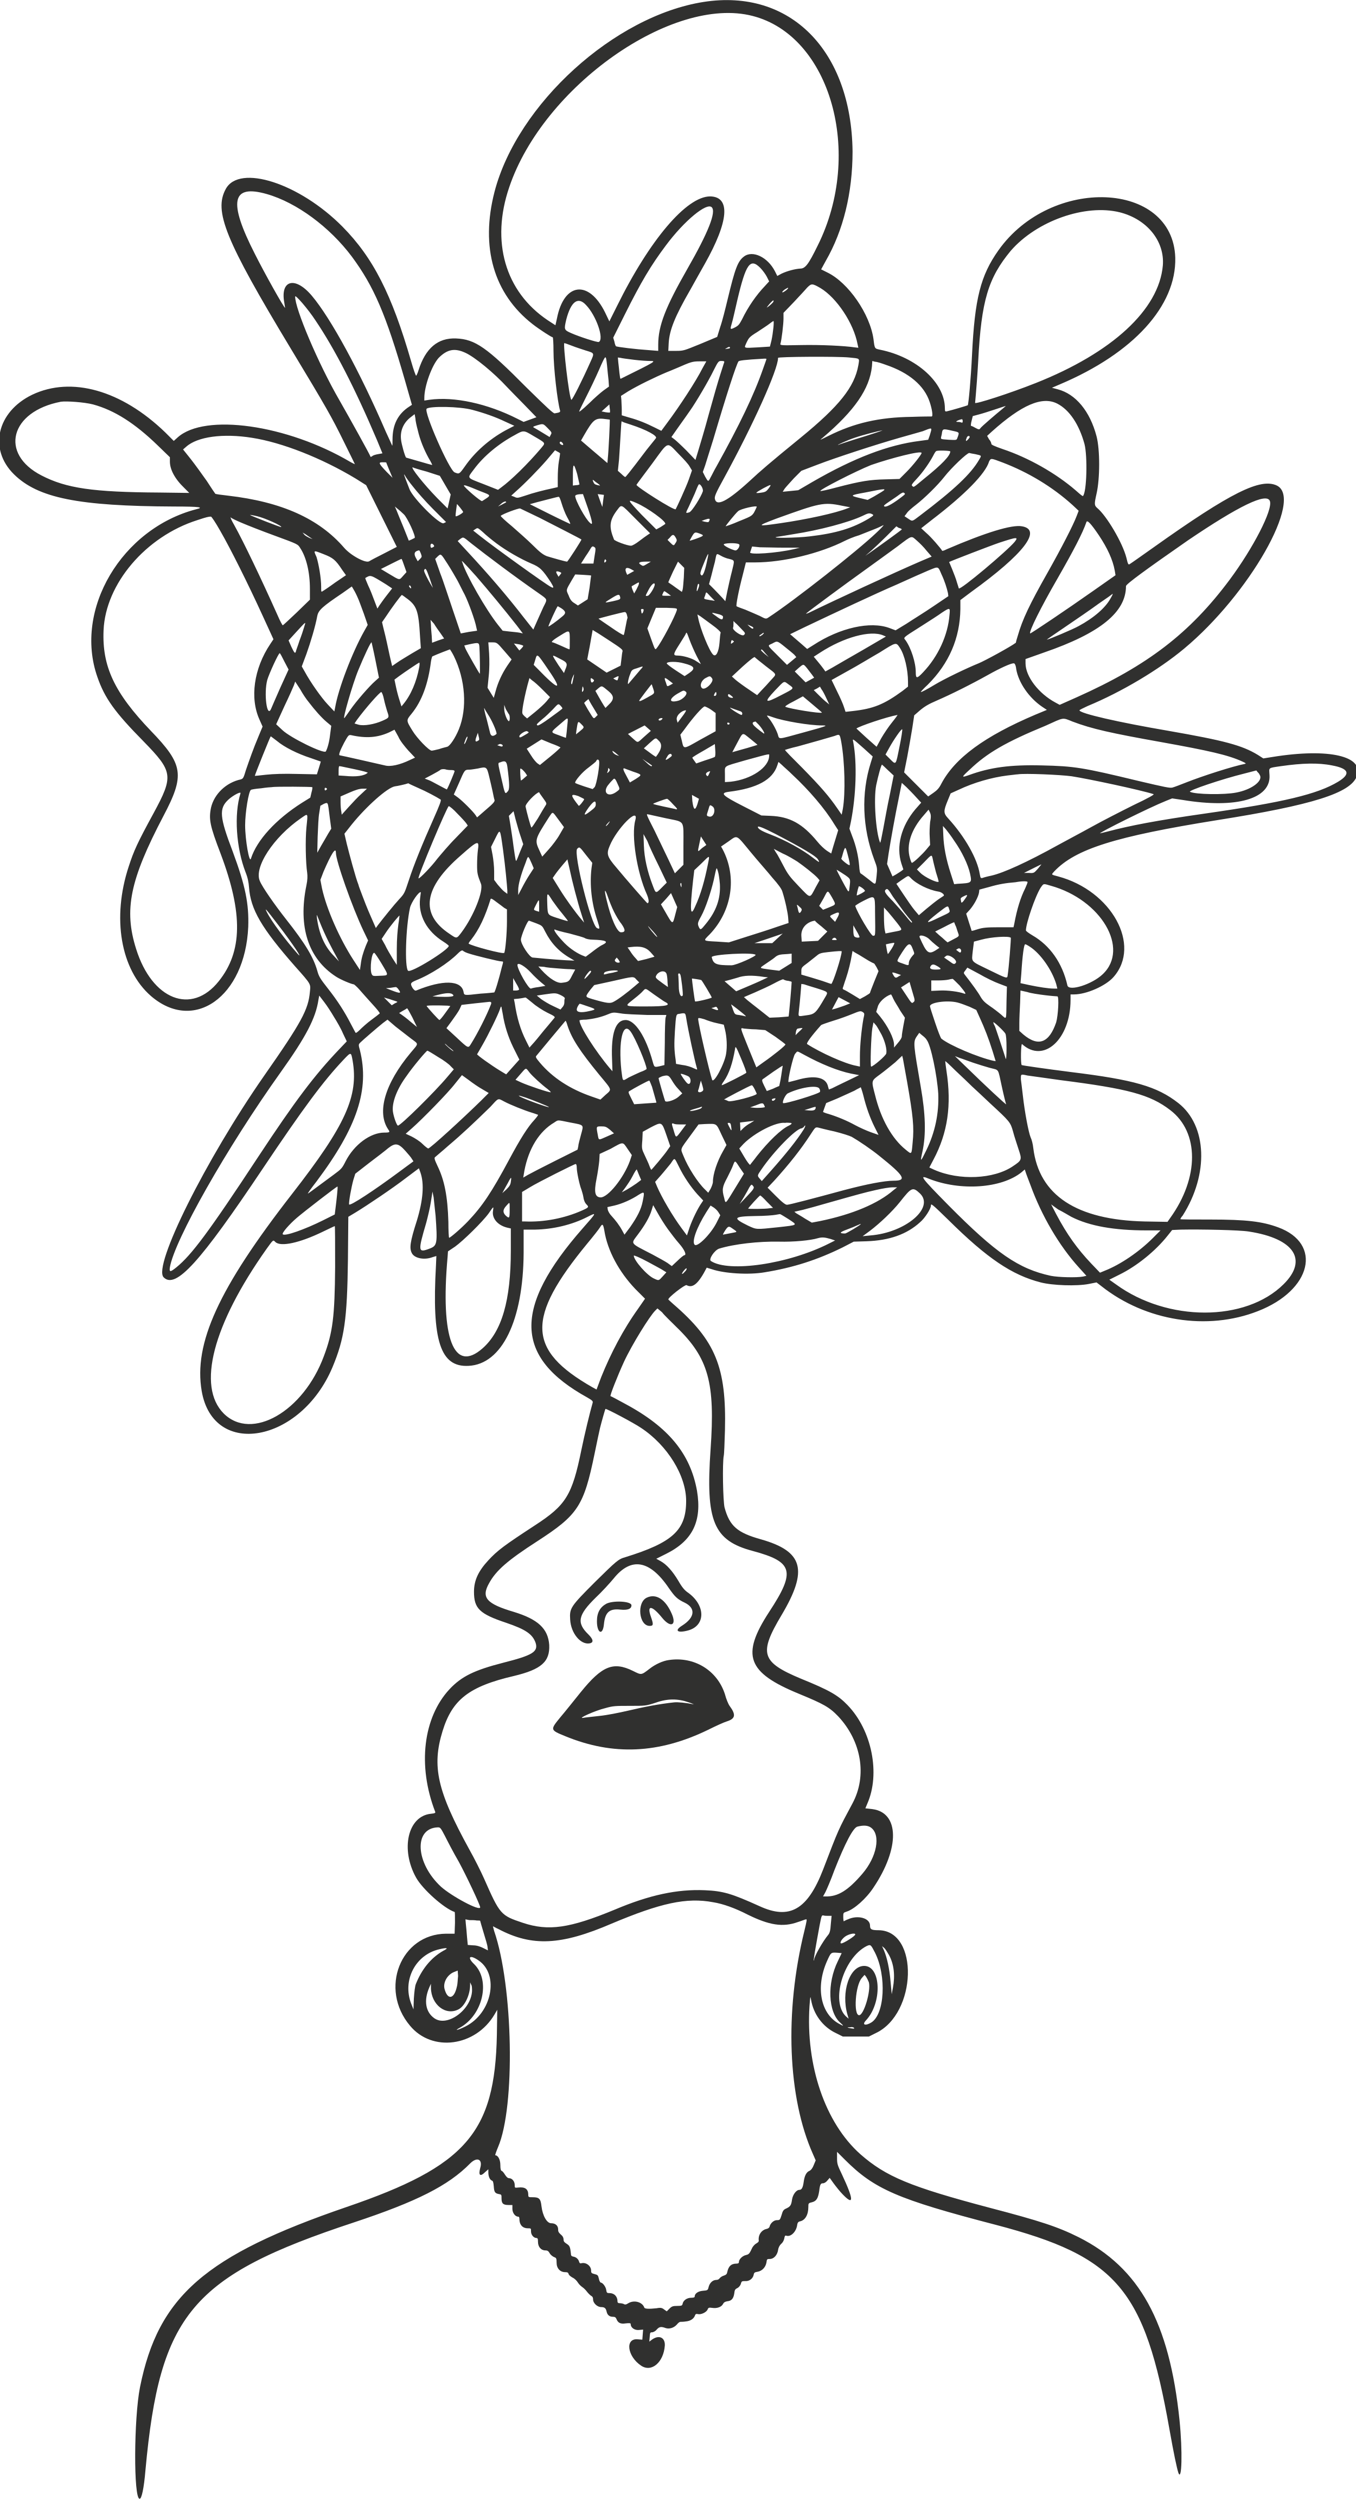 <?xml version="1.0" encoding="utf-8"?>
<!-- Generator: Adobe Illustrator 27.2.0, SVG Export Plug-In . SVG Version: 6.00 Build 0)  -->
<svg version="1.1" id="Layer_1" xmlns="http://www.w3.org/2000/svg" xmlns:xlink="http://www.w3.org/1999/xlink" x="0px" y="0px"
	 viewBox="0 0 349.6 644.1" style="enable-background:new 0 0 349.6 644.1;" xml:space="preserve">
<style type="text/css">
	.st0{fill-rule:evenodd;clip-rule:evenodd;fill:#30302F;}
</style>
<g>
	<path class="st0" d="M181.4,0.5c-23,3.6-48,26.3-53.9,48.9c-3.7,14.3-0.2,26.3,9.8,34.1c1.8,1.4,4.9,3.4,5.2,3.4
		c0.1,0,0.2,1.6,0.2,3.5c0,4.3,1,13,1.7,15.4c0.1,0.4-0.2,0.5-1.4,0.7c-0.4,0-2-1.5-7.3-6.7c-10.2-10.3-13.2-12.4-18.1-12.6
		c-4.7-0.2-7.9,2.5-9.7,8.2c-0.2,0.7-0.5,1.3-0.6,1.4c-0.1,0.1-0.7-1.6-1.3-3.7c-5-17.3-9.8-26.7-17.7-34.7
		c-11.1-11.2-26.6-16.2-30.1-9.7c-3.1,5.7-0.2,13,16.7,41c9.3,15.4,10.6,17.7,13.7,24c1.6,3.2,2.9,5.9,2.9,5.9s-0.5-0.2-1.2-0.6
		c-16.3-9.6-37.5-12.6-44.5-6.3l-1,0.9l-2.2-2.2c-11.3-10.9-24.2-14.5-34.3-9.7c-9.1,4.4-11.3,14-4.7,20.5
		c6.2,6.1,16.5,8.2,41.3,8.3c6.6,0,7.8,0.2,5.7,0.7C31.4,136.2,19,157,25.1,174.4c1.9,5.5,4.5,9.1,11.9,16.6
		c7.6,7.8,7.8,8.9,2.6,18.5c-4.2,7.7-5.1,9.7-6.4,13.7c-4.4,13.3-2.1,26.6,5.7,33.4c11.1,9.6,24.3,0.2,25.1-17.8
		c0.2-5.9-0.7-10.5-4-19.4c-3.4-8.9-3.6-11.1-1.1-13.4c1.2-1.1,3.3-2.2,3.1-1.6c-1.7,5.4-1.1,14.1,1.3,20.3c0.6,1.5,0.8,2.6,0.9,3.9
		c0.4,5.7,3.2,10.5,11.9,20.4c4.2,4.7,4,4.5,3.8,6.5c-0.4,4.6-2.1,7.8-11.9,21.8c-14.9,21.4-28.7,49-25.8,51.8
		c3.1,3.1,9.4-3.9,25.6-28.1c10.4-15.5,15.5-22.4,20.8-28c1.9-2,1.9-2,2.3,0.2c1.6,9.2-1.8,16.7-15.6,34.4
		c-19,24.4-25.4,38.5-23.3,50.8c3,17.4,25.5,13.3,33.7-6.1c3.1-7.4,3.8-12.3,4-27.7l0.1-11.1l2-1.2c3.1-1.9,9.5-6.2,13-8.9l3.2-2.4
		l0.4,1.1c1,2.9,0.7,7-0.9,12.3c-1.8,5.6-2,7.2-1.3,8.5c0.7,1.3,3.2,1.8,5.3,1l1-0.3l-0.1,2.4c-1.1,19.4,1.1,26.3,8.4,25.9
		c8.6-0.4,14.1-11.7,14.2-29.1l0-6l3,0c4.6-0.1,9.4-1.2,13.5-3.3c2.4-1.2,2.4-1.2-1.3,3c-18,20.5-17.6,33.2,1.3,43.6
		c1.2,0.7,1.4,0.9,1.3,1.3c-0.7,2.4-2.1,8.2-2.9,12.1c-2.4,11.8-4,14.3-12,19.5c-7.8,5.1-9.6,6.4-12,9c-2.6,2.8-3.7,5.2-3.7,8.1
		c0,4.3,1.4,5.7,8.3,8c5,1.7,6.8,2.9,7.6,5.2c0.7,2.3-0.9,3.2-8.4,5.1c-7.4,1.9-10.7,3.5-13.8,6.8c-6.8,7.3-8.3,19.7-3.7,31.6
		c0.1,0.3-0.1,0.4-1.1,0.5c-6,0.6-7.9,9.2-3.8,16.5c1.7,3,7.2,7.9,9.9,8.8c0.1,0,0.1,1.2,0.1,2.8l-0.1,2.8l-2.2,0
		c-11.7,0.1-17.3,14.2-9.3,23.7c5.7,6.9,16.9,5.4,21.8-2.9l0.7-1.2l-0.1,6.5c-0.5,25.2-8,33.8-38.7,44.3
		c-36.5,12.5-48.6,23-53.3,46.4c-1.6,8-1.7,28.8-0.1,28.8c0.5,0,1.1-2.6,1.5-7.4c3.7-40.2,11.9-50,53.7-63.8
		c16.3-5.4,24.4-9.5,30-15.2c1.8-1.8,3.3-1.1,2.6,1.2c-0.5,1.9,0,2.3,1.3,1l0.8-0.7v0.8c0,1.1,0.4,1.9,0.9,2.1
		c0.3,0.1,0.4,0.4,0.5,1.5c0.1,1.5,0.3,1.8,1.4,2c0.6,0.1,0.6,0.2,0.6,1.1c0,1.3,0.4,1.7,1.8,1.7h1v1c0,1,0.7,2,1.5,2
		c0.2,0,0.3,0.2,0.3,0.5c0,1.6,0.8,2.5,2.2,2.5c0.8,0,0.8,0,0.8,0.8c0,0.9,0.7,1.7,1.4,1.7c0.3,0,0.4,0.2,0.4,1
		c0,1.3,0.8,2.2,1.9,2.2c0.6,0,0.8,0.2,1.1,0.7c0.2,0.4,0.7,0.8,1.1,1c0.6,0.2,0.7,0.3,0.7,1.5c0,1.4,0.9,2.4,2.2,2.4
		c0.6,0,0.8,0.1,0.9,0.5c0.1,0.3,0.5,0.6,1,0.9c0.5,0.2,1.1,0.8,1.4,1.3c0.3,0.5,0.9,1,1.2,1.2c0.3,0.2,0.8,0.7,1.1,1.1
		c0.3,0.4,0.8,0.9,1.1,1.1c0.4,0.2,0.5,0.5,0.5,0.9c0,1,1.1,2,2.1,2c0.9,0,1.2,0.3,1.4,1.2c0.2,0.9,0.8,1.3,1.6,1.3
		c0.5,0,0.7,0.1,0.9,0.5c0.4,1.1,1.1,1.4,2.4,1.2c1-0.1,1.3-0.1,1.3,0.2c0,0.9,1,1.6,2.1,1.5l1.1-0.1l-0.1,1.3l-0.1,1.3l-1.2-0.1
		c-3.3-0.3-2.7,4.4,0.9,6.8c2.7,1.8,5.8-0.9,6.1-5.2c0.1-2-1.4-2.8-3.2-1.6l-0.8,0.6l0.1-1.2c0.1-1.1,0.1-1.2,0.6-1.2
		c0.3,0,0.9-0.3,1.2-0.7c0.7-0.8,1.2-0.8,2.3-0.4c0.9,0.3,2.1,0,2.9-0.9c0.3-0.4,0.7-0.7,0.9-0.7c0.2,0,0.8,0,1.4-0.1
		c1.2-0.1,2.1-0.7,2.4-1.6c0.1-0.3,0.3-0.4,0.7-0.3c0.8,0.2,2.1-0.4,2.5-1.1c0.2-0.6,0.4-0.6,1.2-0.5c1.2,0.2,2.4-0.2,2.8-1
		c0.2-0.4,0.5-0.6,1.1-0.7c1.1-0.1,1.6-0.7,1.8-2c0.1-0.9,0.2-1.1,0.8-1.4c0.4-0.2,0.8-0.7,0.9-1.1c0.2-0.7,0.3-0.7,1.1-0.7
		c1,0.1,2-0.6,2.2-1.6c0.1-0.6,0.3-0.7,1-0.8c1.2-0.2,2.1-1.2,2.3-2.4c0.1-0.9,0.2-0.9,0.9-0.9c1,0,1.9-1,2.1-2.3
		c0.1-0.7,0.4-1.2,0.8-1.6c0.4-0.3,0.7-0.9,0.8-1.4c0.1-0.6,0.2-0.8,0.5-0.7c1.1,0.4,2.5-0.9,2.8-2.6c0.1-0.8,0.3-1,0.8-1.1
		c1.3-0.3,2.1-1.7,2.1-3.7c0-0.9,0-1,0.9-1.2c1.2-0.3,1.6-1,1.9-2.9c0.2-1.8,0.4-2,1-2c0.3,0,0.8-0.3,1.1-0.7l0.6-0.7l1,1.4
		c0.6,0.8,1.6,2.1,2.4,2.9c2.9,3,2.8,1.3-0.2-5.1c-1.2-2.5-1.3-2.8-1.3-4.3v-1.6l2,2c7.6,7.6,13.5,10.2,38.9,16.8
		c31.3,8.2,38.4,16.5,44.8,52.7c1.1,6.2,1.9,10,2.3,11.2c0.9,2.4,1.1-5.6,0.3-13.5c-2.6-25.3-10.3-39.3-26-47.2
		c-5.4-2.7-10-4.2-23-7.6c-20.4-5.4-26.7-8-33.3-13.8c-9.1-8.1-14.1-22.9-13.1-38.2c0.2-2.5,0.2-2.7,0.4-1.6c0.6,3.7,3,7,6.4,8.6
		l1.8,0.9h6.7l1.8-0.9c10.6-5,11.2-26.4,0.7-26.5c-1.8,0-2.2-0.2-2.2-1.2c0-1.9-3.1-2.8-5.7-1.6c-0.6,0.2-1,0.5-1.1,0.5
		c0,0-0.1-0.5-0.1-1.1c0-1.1,0-1.1,0.9-1.4c1.9-0.6,5-3.3,6.9-6.2c6.8-10.1,6.7-19.3-0.3-20.2l-1.8-0.2l0.5-1.2
		c3.4-7.7,1.2-18.9-5.1-25.4c-2.4-2.5-4.6-3.8-12-6.8c-10.3-4.3-10.9-6.5-5-16.4c6.9-11.6,5.6-16.4-5.3-19.5
		c-6.1-1.7-8.1-3.4-9.4-8.2c-0.4-1.6-0.6-11.5-0.2-13.4c0.1-0.4,0.2-3.3,0.3-6.5c0.4-16.2-2.4-23.1-13.3-32.5
		c-0.7-0.6-1.3-1.2-1.3-1.2c-0.1-0.5,4.3-3.9,4.7-3.7c1.6,0.9,3.1-0.4,5.2-4.5c0,0,0.6,0.2,1.3,0.4c3.2,1.1,9.5,1.5,13.6,0.8
		c7.4-1.2,13.6-3.2,20.1-6.4l2.9-1.5l3.3-0.1c5.9-0.2,10.4-1.8,13.8-4.9c1.3-1.1,2.8-3.5,2.8-4.3c0-0.6,0.2-0.5,4.5,3.7
		c10,9.9,16.4,14.2,23.8,16.1c3.1,0.8,9.3,1,12.4,0.4l2-0.4l1.3,1c11.4,9,27.3,11.5,40.3,6.4c13.9-5.4,16.7-17.4,5.2-21.6
		c-4.1-1.5-8.1-2-17.5-2c-4.2,0-7.7,0-7.7-0.1c0,0,0.2-0.5,0.6-0.9c6.8-10.7,6.3-23.2-1.1-29c-5.5-4.3-11.4-6-27.7-8
		c-6.3-0.8-12.6-1.7-12.7-1.8c-0.3-0.4-0.2-5.7,0.1-5.4c5.6,5.1,12.5-1.3,12.5-11.4v-1.4h0.9c3.2,0,8.2-2.2,10.2-4.5
		c7.2-8.2-0.5-22.2-14.3-25.9c-1.9-0.5-1.8-0.4-1-1.3c5.5-5.8,15.8-9,42-13.2c24.7-3.9,34.4-7,36-11.3c2-5.2-7.2-7.3-21.6-5
		l-2.5,0.4l-1.4-0.9c-4.1-2.5-8.7-3.7-23-6.2c-12.9-2.2-23-4.5-23-5.3c0-0.1,1-0.6,2.1-1.1c8.7-3.6,18.3-9.3,24.9-14.8
		c16.8-14,30.8-38.6,23.9-42c-4.2-2-11.8,1.7-31.9,16c-3.1,2.2-5.8,4.1-6,4.2c-0.4,0.3-0.5,0.1-0.9-1.6c-1-3.9-5.1-10.8-7.5-12.8
		c-0.8-0.7-0.8-1-0.2-3.7c0.9-3.9,0.9-11.4,0-14.8c-1.7-6.5-5.4-10.9-10-12.1l-1.5-0.4l2.1-0.9c18.9-8,30-20.2,29.7-32.6
		c-0.6-19.8-32-21.1-45.6-1.9c-4.6,6.5-6.1,12.4-6.8,26.9c-0.3,6.3-0.9,12.7-1.1,13c-0.1,0.1-4.2,1.3-5.1,1.5
		c-0.7,0.2-0.8,0.2-0.8-0.7c0-6.6-7.3-13.2-16.7-15.1c-1.4-0.3-1.4-0.2-1.7-2.7c-0.9-6.5-6.5-14.6-11.9-17.2l-1.6-0.8l1.2-2.2
		c4.5-7.8,6.9-17.5,6.9-28.2C219.5,13.1,203.8-3,181.4,0.5 M194,4.1c20.1,5.1,28.7,35.4,16.8,59.2c-2.4,4.9-3.2,5.9-4.5,5.9
		c-1.4,0.1-3.3,0.6-4.8,1.3l-1.1,0.6l-0.6-1.2c-1.9-3.7-5.8-5.5-8-3.8c-1.6,1.2-2.3,3.1-4.2,11c-0.6,2.5-1.4,5.7-1.9,7.1l-0.8,2.6
		l-4.3,1.8c-4.2,1.7-4.3,1.8-6.3,1.8l-2,0l0.1-2c0.2-3.3,1.5-6.7,5.6-13.8c1.1-2,2.8-5,3.7-6.6c6.2-11,6.7-17.3,1.4-17.4
		c-6.1,0-15.6,11.2-24,28.2l-2,4l-1.1-2.3c-4.2-8.5-10.6-7.7-12.4,1.5l-0.4,1.8l-2-1.3c-11-7.4-14.7-20.3-9.9-34.3
		C140.1,22.2,173.4-1.2,194,4.1 M68.8,50c7.7,2.2,16.2,8.5,21.9,16.1c5.7,7.7,8.8,14.9,13.7,31.9l1.8,6.3l-0.6,0.4
		c-3,1.9-4.4,4.7-4.4,8.5c0,0.9,0,1.7-0.1,1.6c0,0-0.7-1.6-1.6-3.5C92.8,95.8,85.3,82,80.4,76.2c-4.3-5.1-8.2-4.1-7.1,1.8
		c0.1,0.7,0.2,1.3,0.2,1.3c-0.2,0.2-5.4-9.1-7.8-13.9C58.8,51.9,59.7,47.4,68.8,50 M183.5,53.4c1.2,1.2-0.9,6.5-6.3,15.9
		c-5.6,9.8-7.5,14.6-7.5,19.5v1.6l-2.5-0.2c-3.1-0.2-8.2-0.8-8.4-1c-0.1-0.1-0.3-0.6-0.4-1.2l-0.3-1l3-6c4.2-8.4,6.7-12.6,10.6-17.8
		C176.4,56.9,182.2,52.1,183.5,53.4 M288.7,54.7c7.1,1.8,11.6,7.5,11.1,13.7c-1,11.4-13.1,22.5-32.8,30.3
		c-6.8,2.7-15.6,5.5-15.6,5.1c0-0.1,0.1-1.2,0.2-2.3c0.1-1.1,0.4-4.9,0.6-8.5c0.8-15.6,2.6-21.4,8.4-28.4
		C267.3,56.9,279.8,52.5,288.7,54.7 M196,69c0.6,0.6,1.4,1.7,1.7,2.3l0.6,1.2l-1.1,1.2c-2.2,2.3-4.3,5.3-5.9,8.6
		c-0.7,1.3-0.9,1.6-1.9,2.1c-1.2,0.6-1.2,0.5-0.7-1.2c0.2-0.6,0.8-3.3,1.4-5.9C192.3,68,193.4,66.4,196,69 M211.5,74.2
		c4.2,2.5,8.6,9.1,9.6,14.5l0.2,0.9l-0.9-0.1c-2.6-0.4-8.8-0.7-13.8-0.6c-5,0.1-5.5,0.1-5.4-0.3c0.3-0.9,0.8-5.1,0.8-6.5v-1.5
		l2.6-2.7c1.4-1.5,3-3.2,3.5-3.8C209.2,73,209.4,73,211.5,74.2 M203.2,74.2c0,0.3-1.4,1.3-1.5,1.1c-0.1-0.1,0.2-0.4,0.6-0.7
		C203.1,74.1,203.2,74.1,203.2,74.2 M81.3,82.5c5,7.4,10.2,17.5,15.9,30.9l1.4,3.4l-1.1,0.2c-0.6,0.1-1.3,0.3-1.5,0.5
		c-0.3,0.2-0.5,0.3-0.5,0.1c-0.2-0.6-5.2-9.6-8-14.5c-5.4-9.3-11.5-23.7-11.4-26.7C76.1,75.8,79.4,79.6,81.3,82.5 M199.2,78
		c-0.2,0.2-0.6,0.6-1,0.9c-0.7,0.5-0.7,0.5,0.2-0.6c0.5-0.6,1-1,1-0.9C199.5,77.5,199.4,77.8,199.2,78 M151.1,78.6
		c2.6,2.7,4.7,8.7,3.3,9.5c-0.3,0.2-5.2-1.4-7.2-2.3c-1.8-0.8-1.8-0.9-1.2-3.5C147.2,77.7,149,76.3,151.1,78.6 M199.4,84.4
		c-0.1,1-0.3,2.4-0.5,3.3l-0.4,1.6l-3.2,0.2c-3.8,0.2-3.5,0.3-2.8-1.3c0.6-1.2,0.7-1.4,2.8-2.7c1.2-0.8,2.6-1.7,3.1-2.1
		c0.5-0.4,1-0.7,1-0.7C199.5,82.7,199.5,83.4,199.4,84.4 M147.5,89.1c1,0.4,2.6,0.9,3.5,1.2c2.3,0.7,2.3,0.6,1.2,3
		c-2,4.5-4.7,9.9-4.9,9.7c-0.6-0.6-2.2-14.6-1.8-14.6C145.6,88.4,146.5,88.7,147.5,89.1 M188.2,89.6c0,0.1-0.2,0.2-0.3,0.2
		c-0.2,0-0.5,0.1-0.8,0.1c-0.2,0.1-0.2,0,0.2-0.2C187.9,89.3,188.2,89.3,188.2,89.6 M120,90.9c2.4,1.1,7.3,5.1,10.8,8.9
		c0.5,0.5,2.4,2.5,4.2,4.3l3.3,3.4l-3.3,1.2l-1.6-0.8c-7.7-3.9-16.3-5.8-22.7-4.9l-1.3,0.2v-0.7c0-3,1.9-8.3,3.7-10.3
		C115.3,90,117.2,89.6,120,90.9 M156.5,94.1c0.1,1.2,0.3,3,0.4,3.9l0.1,1.6l-1.4,1c-0.8,0.6-2.4,2-3.6,3.2c-1.9,1.8-3,2.7-2.6,2
		c0-0.1,1.1-2.3,2.4-4.9c1.3-2.6,2.7-5.7,3.2-6.9C156.2,91.4,156.2,91.4,156.5,94.1 M218.9,92.1c2.9,0.3,2.7,0.1,2.4,2
		c-1,5.6-4.9,10.5-14.8,18.6c-8.1,6.6-10.4,8.6-13.2,11.2c-5.8,5.3-8.6,6.7-9,4.6c-0.1-0.6,0.2-1.4,2.3-5.2
		c7.6-13.9,14-28.1,14-31.1C200.4,91.9,215.9,91.8,218.9,92.1 M163.5,92.7c1.6,0.2,3.4,0.3,4,0.3c1.8,0,1.8,0-7.5,4.6
		c-0.1,0-0.2-0.6-0.3-1.5c-0.1-0.9-0.2-2.1-0.3-2.8l-0.1-1.2l0.7,0.1C160.3,92.3,161.9,92.5,163.5,92.7 M197.6,92.5
		c0,0.1-0.4,1.2-0.9,2.6c-2.3,6.6-6,14.3-12,25.1c-0.6,1-1.2,2.3-1.5,2.8c-0.6,1.2-0.6,1.2-1.4-0.2l-0.6-1.2l0.6-1.7
		c0.3-0.9,1.2-3.9,2.1-6.7c3.4-11.5,5.9-19.2,6.5-20.1c0.2-0.2,1.3-0.4,6.7-0.7C197.4,92.4,197.6,92.4,197.6,92.5 M186.7,93.4
		c-0.1,0.2-0.5,1.6-1,3.1c-0.5,1.5-1.8,6-2.9,10c-1.1,4.1-2.4,8.4-2.8,9.7l-0.7,2.3l-2.3-2.4c-1.3-1.3-2.7-2.6-3.1-2.9l-0.8-0.6
		l1.9-2.7c1.1-1.5,2.4-3.4,2.9-4.1c1.5-2.1,4.8-7.7,6.1-10.4c1.2-2.4,1.3-2.4,2-2.4C186.7,93,186.8,93.1,186.7,93.4 M228.4,94
		c5.9,2,9.9,5.3,11.3,9.6c0.6,1.8,0.9,3.7,0.5,3.7c-0.1,0-2.4,0-5.1,0.1c-8.5,0.1-14.9,1.6-21.5,4.9c-2.4,1.2-2.4,1.2-1.4,0.4
		c8.1-6.9,12-12.5,12.6-18.3l0.1-1.4l0.7,0.2C226.1,93.2,227.3,93.6,228.4,94 M181.1,94.9c-1.6,3.2-5.9,9.8-9.2,14.2l-1.4,1.9
		l-1.6-0.8c-2.4-1.2-4.4-2-6.6-2.6l-2-0.6l0-1.5c0-0.8-0.1-1.9-0.1-2.5l-0.1-1l1.9-1.2c2.5-1.5,6.8-3.6,9.9-4.9
		c1.3-0.5,2.6-1.1,2.9-1.2c3.2-1.4,3.7-1.6,5.5-1.6l1.8,0L181.1,94.9 M272.6,104c3.1,1.6,5.6,5.3,7,10.4c0.8,3.1,0.6,12.4-0.4,13.4
		c-0.1,0.1-0.9-0.6-1.8-1.4c-5.2-4.5-12.3-8.5-18.9-10.7c-2-0.7-2.9-1.1-2.9-1.3c0-0.2-0.2-0.8-0.6-1.2l-0.5-0.9l1.2-1.1
		C263.4,104.3,268.7,102,272.6,104 M24,104.2c5.5,1.5,10.7,4.8,16.6,10.5l3.2,3.1v1.1c0,2.1,1.3,4.5,3.7,6.8l1.3,1.3l-7.6-0.1
		c-17.3-0.1-24.1-1.1-30.5-4.4c-10.9-5.6-8.1-16.5,5-19C17.1,103.3,21.7,103.6,24,104.2 M157.2,106.3c-0.1,0-0.5,0-1.1-0.1l-1-0.2
		l1-0.9l1-0.9l0.1,1C157.3,105.8,157.3,106.3,157.2,106.3 M258.5,105.3c-1.6,1.3-5.6,4.7-5.8,5.1c-0.2,0.3-0.4,0.3-1.3-0.2
		c-0.5-0.3-1-0.5-1.1-0.5c0,0,0-0.6,0.2-1.3l0.3-1.2l1.5-0.4c0.8-0.2,2.7-0.8,4.2-1.3c1.5-0.5,2.7-0.9,2.8-0.9
		C259.3,104.6,259,104.9,258.5,105.3 M121.8,105.6c3,0.8,5.9,1.8,8.6,3.1l2.2,1l-2.3,1.2c-4.2,2.3-7.9,5.6-10.4,9.2
		c-1.5,2.1-1.5,2.1-2.7,1.6c-1.4-0.6-8-15.6-7.2-16.4C110.8,104.6,118.5,104.7,121.8,105.6 M107.7,110.8c0.6,2.6,1.6,5,2.8,7.2
		c0.6,1,1,1.8,0.9,1.8c-0.2,0-6.6-1.9-6.7-1.9c-0.3-0.3-1.2-3.5-1.3-4.6c-0.3-2.4,0.7-4.5,2.6-5.9l0.9-0.7l0.2,1.1
		C107.1,108.3,107.4,109.7,107.7,110.8 M157.2,108.1c0.1,0.1-0.3,8.3-0.5,10l-0.1,1.2l-0.6-0.5c-0.3-0.3-1.9-1.6-3.4-2.9l-2.8-2.4
		l0.8-1.4c2.2-3.8,2.8-4.4,4.9-4.2C156.3,108,157.2,108.1,157.2,108.1 M248.2,108.5c0,0.4-0.1,0.5-0.5,0.3c-0.3-0.1-0.7-0.1-0.9-0.1
		c-0.7,0,0.2-0.5,1.2-0.7C248.1,108,248.2,108.2,248.2,108.5 M162.6,109.4c4,1.3,7,2.9,6.5,3.5c-0.2,0.3-1.3,1.6-2.4,3
		c-4.6,6.1-5.4,7-5.5,7c-0.1,0-0.5-0.3-1-0.8l-0.9-0.8l0.3-2.9c0.1-1.6,0.3-4.5,0.4-6.4c0.1-1.9,0.2-3.5,0.3-3.5
		C160.3,108.7,161.4,109,162.6,109.4 M141.2,110.3c1.1,1.1,1.1,1.2,0.8,1.7l-0.3,0.6l-1.8-1.1c-1-0.6-2-1.2-2.2-1.3
		c-0.4-0.2-0.3-0.3,0.7-0.6C140.1,109.1,140,109.1,141.2,110.3 M240.1,110.7c0,0.2-0.2,0.8-0.4,1.5l-0.4,1.1l-2.2,0.3
		c-8,1-16.8,4.3-27.7,10.6l-3.6,2.1l-2,0.2l-2,0.2l0.5-0.8c0.3-0.4,1.4-1.6,2.4-2.7l1.9-1.9l4.2-1.6c4.7-1.8,14.8-5.1,21.1-6.9
		c2.2-0.6,4.9-1.4,6-1.7C240.1,110.2,240.1,110.3,240.1,110.7 M245.6,111c1.8,0.4,1.8,0.3,1.2,1.9c-0.2,0.5-0.2,0.5-2.2,0.4
		c-2.4-0.2-2.1,0-1.8-1.4C243,110.4,243,110.4,245.6,111 M225.8,111.5c-1.2,0.4-3.7,1.2-5.7,1.8c-1.9,0.6-3.7,1.2-3.9,1.3
		c-1,0.3,2.5-1.3,4.1-1.8c2-0.7,6.6-1.9,7.2-1.9C227.8,110.8,227,111.1,225.8,111.5 M137.5,112.3c3.4,2,3.2,1.7,1.9,3.3
		c-3.4,4-7.6,8.1-10.2,10l-0.8,0.6l-3.8-1.5c-4.4-1.7-4.2-1.4-2.4-3.8c2.5-3.4,6.4-6.6,10.5-8.8C135,110.8,135,110.8,137.5,112.3
		 M65,112.8c7.7,1.2,17.9,5.2,26.7,10.5l2.7,1.7l7.9,15.9l-3.3,1.7c-1.8,0.9-3.5,1.8-3.8,2c-0.9,0.6-4.8-1.5-6.5-3.5
		c-6.5-7.5-16.1-11.8-29.9-13.4c-1.8-0.2-3.3-0.4-3.3-0.5c-0.1-0.1-1.1-1.6-2.2-3.3c-1.2-1.7-3-4.2-4.1-5.6l-2-2.5l0.8-0.7
		C50.9,112.5,57.5,111.6,65,112.8 M250,112.6c0,0.2-0.7,1-0.9,1c-0.1,0-0.1-0.3,0.1-0.7C249.3,112.3,250,112.1,250,112.6 M145,114.1
		c0.2,0.2,0.2,0.4,0.2,0.5c-0.2,0.2-0.9-0.2-0.9-0.5C144.3,113.7,144.7,113.7,145,114.1 M175,117c1.2,1.2,2.5,2.6,2.8,3.2l0.6,1
		l-0.8,2.3c-0.7,2-3.2,7.4-3.4,7.7c-0.4,0.4-10.3-5.9-10.1-6.3c0.1-0.2,1.9-2.6,4-5.4C172.5,113.5,171.8,113.7,175,117 M144.4,116.8
		c0,0-0.1,1-0.3,2c-0.2,1.1-0.3,3-0.3,4.3l0,2.4l-1.3,0.3c-2.4,0.5-5.1,1.2-7.1,1.9c-1.9,0.6-2,0.7-2.8,0.3l-0.8-0.3l1.1-1
		c2.4-2.1,5.9-5.7,8-8.1l2.2-2.6l0.7,0.4C144.1,116.5,144.4,116.8,144.4,116.8 M245,116.3c0,1.1-2.1,3.3-6.7,7
		c-2.9,2.4-2.7,2.3-3.1,1.9c-0.3-0.2-0.1-0.5,1.2-1.9c1.6-1.7,3.3-4.2,4.2-5.9c0.3-0.6,0.6-1.1,0.8-1.2
		C241.8,116,245,116.1,245,116.3 M237.6,116.7c0,0.4-2.2,3.2-3.9,4.9l-1.8,1.8l-3.6,0.1c-4,0.1-6.2,0.4-12.7,2.1
		c-2.2,0.6-4.1,1-4.1,0.9c-0.3-0.3,9.1-5.1,13.1-6.7C229.8,118,237.6,116,237.6,116.7 M251.4,117c1.8,0.4,1.7,0.3,1,1.5
		c-2.1,3.6-6.3,7.6-15.3,14.4c-2,1.5-1.8,1.5-3,0.7l-0.9-0.6l0.6-0.8c0.3-0.5,1.4-1.4,2.3-2.1c2.2-1.7,5.6-5,7.4-7.3
		c1.8-2.3,5.8-6.1,6.4-6.1C250.2,116.8,250.8,116.9,251.4,117 M258.6,119.2c6.5,2.5,12.7,6.2,17.9,10.9l1.6,1.5l-0.5,1.3
		c-0.9,2.4-4,8.4-7.5,14.6c-4.7,8.3-6.5,12.1-7.7,16.3c-0.3,0.9-0.5,1.7-0.5,1.8c-1.3,1-8.1,4.7-9.6,5.3c-3.2,1.3-8.8,4-11.3,5.5
		c-2,1.2-3.3,1.9-3.6,1.9c-0.1,0,0.7-0.9,1.8-1.9c5.5-5.5,8.3-12,8.4-19.5l0-2.3l2.8-2.1c13.6-9.8,18.3-16,13.1-16.9
		c-2.6-0.5-9.4,1.6-19.4,5.9c-0.6,0.3-1.1,0.5-1.2,0.4c-0.3-0.6-3-3.7-4.1-4.6l-1.3-1.2l2.8-2.2c8.5-6.5,13.8-11.9,14.7-15
		C255.5,118,255.4,118,258.6,119.2 M99.6,119.2c0,0.1,0.4,1,0.8,2l0.8,1.9l-1.5-1.5c-2.1-2.2-2.2-2.5-1.1-2.5
		C99.2,119.1,99.6,119.1,99.6,119.2 M149.4,124.8c-0.1,0.1-0.5,0.2-0.9,0.2l-0.8,0.1v-2.4c0-3.5,0.2-3.6,1.1-0.6
		C149.1,123.5,149.4,124.7,149.4,124.8 M110,121.5l3.4,1.1l1.4,2.4l1.4,2.4l-0.4,1.8l-0.4,1.8l-2.7-2.7c-3.5-3.6-6.9-7.9-6.3-7.9
		C106.5,120.5,108.1,121,110,121.5 M106.5,125.4c1,1.3,3.2,3.8,5.1,5.7l3.4,3.4l-0.6,0.3c-1,0.5-7.8-6.3-8.8-8.7
		c-1.6-4.1-1.6-4.2-1.2-3.6C104.6,122.9,105.5,124.2,106.5,125.4 M154.7,125.1c0.1,0-0.2,0-0.6-0.1c-0.8-0.2-0.9-0.3-1.2-1
		c-0.2-0.5-0.1-0.5,0.7,0.2C154.2,124.6,154.7,125,154.7,125.1 M181.2,126.6c-0.4,1.3-2.8,5.2-3.5,5.4c-1,0.3-1,0.3-0.1-1.5
		c0.4-0.9,1.1-2.4,1.5-3.3c0.4-1,0.8-2,1-2.3C180.4,124.3,181.4,125.9,181.2,126.6 M123.7,126.5c3.1,1.2,3.1,1,0.6,2.6
		c-0.3,0.2-4.7-3.6-4.7-4c0-0.1,0.3-0.1,0.8,0.1C120.8,125.3,122.3,125.9,123.7,126.5 M198.2,125.8c-0.7,0.9-0.8,1-2.5,1.2
		c-1.1,0.1-1,0,1.1-1.2C198.9,124.7,199,124.7,198.2,125.8 M227.2,126.8c-0.7,0.4-1.8,1.1-2.4,1.4l-1.1,0.6l-2.1-0.5
		c-2.5-0.6-2.5-0.7,1.4-1.4C228.4,125.8,228.8,125.8,227.2,126.8 M232.9,127.7c-2.4,1.9-4.3,3-4.8,2.8c-0.4-0.1-0.3-0.3,1.2-1.3
		c0.9-0.6,2.1-1.4,2.6-1.8c0.7-0.5,1-0.6,1.2-0.4C233.4,127.2,233.4,127.3,232.9,127.7 M151.6,131c1.2,3.6,1.3,4.5,0.5,3.7
		c-1.1-0.9-3.8-5.8-3.8-6.9c0-0.3,0.7-0.5,2-0.5C150.3,127.3,150.9,129,151.6,131 M155.5,129c-0.1,0.8-0.2,1.6-0.2,1.6
		c0,0-0.3-0.7-0.6-1.6l-0.6-1.7l0.8,0.1l0.8,0.1L155.5,129 M144.8,129.7c0.3,1,0.9,2.6,1.4,3.5c0.5,0.9,0.9,1.7,0.8,1.8
		c0,0-2.4-1.1-5.2-2.5l-5.2-2.6l1.8-0.5c1.6-0.4,5.3-1.4,5.6-1.4C144.2,127.9,144.5,128.7,144.8,129.7 M327.4,129.1
		c0.8,2.2-4.3,12.1-10.4,20.3c-10.3,13.8-21.2,22.1-39.3,30.2l-4.5,2l-1.1-0.6c-4.3-2.3-7.7-6.7-7.7-10.1l0-1.1l4.8-1.7
		c14.5-5,21.1-10.4,21.1-17.1c0-0.5,5.2-4.3,16-11.8C319.3,130.4,326.6,126.8,327.4,129.1 M164.1,129.6c2.8,1.2,7.8,4.8,7.4,5.4
		c-0.1,0.1-0.6,0.4-1.2,0.8l-1.1,0.6l-3.8-3.8C161.7,128.7,161.6,128.5,164.1,129.6 M130.5,129.4c0,0-0.5,0.3-1.1,0.6l-1,0.5
		l0.8-0.7c0.4-0.4,0.9-0.6,1.1-0.6C130.4,129.2,130.5,129.3,130.5,129.4 M217.1,130.3l2.1,0.4l-0.8,0.3c-3,1.2-10.3,2.8-17.2,3.8
		c-6.2,0.9-6.3,0.8-1-1.2C211.3,129.6,212.3,129.3,217.1,130.3 M119.4,131.9c0,0.3-1.8,1.3-1.9,1.1c-0.1-0.1,0-0.8,0.1-1.6
		c0.1-0.7,0.2-1.4,0.2-1.5C117.8,129.7,119.4,131.7,119.4,131.9 M164,133.8l3.6,3.6l-0.6,0.4c-0.3,0.2-1.3,0.9-2.2,1.6
		c-0.9,0.7-1.8,1.2-2.1,1.2c-1,0-4.2-1.2-4.4-1.6c-1.3-3.2-1.2-4.8,0.6-7.3C160.4,129.8,159.8,129.6,164,133.8 M195.1,130.6
		c-1.1,2.4-0.9,2.2-4.6,3.7c-1.8,0.8-3.4,1.3-3.4,1.3c-0.1-0.1,2.5-3.3,3.2-3.9C190.9,131.1,195.3,130.1,195.1,130.6 M104.1,132.5
		c0.9,0.8,3.2,5.8,2.8,6.1c0,0-0.4,0.2-0.8,0.4l-0.7,0.3l-1.4-3.5c-0.8-1.9-1.6-3.9-1.8-4.4l-0.4-0.9l0.6,0.5
		C102.8,131.3,103.6,132,104.1,132.5 M139.1,133.4c3.9,2,10.6,5.4,10.8,5.6c0.1,0.1-3.5,5.7-3.7,5.7c-0.4,0-3.9-1-5.2-1.4
		c-1-0.4-1.8-1-3.6-2.8c-1.3-1.3-3.8-3.5-5.4-4.9c-1.7-1.4-3-2.6-2.9-2.7c0.5-0.5,4.6-2,5-1.9C134.3,131.1,136.6,132.2,139.1,133.4
		 M224.9,132.5c0.4,0.2,0.4,0.3-0.9,1.1c-4.2,2.5-8.4,3.8-15.3,4.6c-3.2,0.4-10.6,0.5-8.3,0.1c0.7-0.1,2.6-0.4,4.3-0.7
		c6.5-1,14.1-3,17.7-4.7C223.8,132.2,224.2,132.1,224.9,132.5 M66.3,133c2.1,0.5,6.5,2.5,6.2,2.8c-0.1,0.1-7.8-2.9-8-3.1
		C64.3,132.6,65,132.7,66.3,133 M56.8,136.8c2.6,4.5,7.2,13.7,10.9,21.8l2.8,6.1l-0.8,1.2c-4.3,6.4-5.3,14-2.8,19.5l0.8,1.8l-1,2.4
		c-1.4,3.3-2.4,6.2-3.3,8.8c-0.6,2-0.7,2.2-1.3,2.4c-3.8,0.8-6.9,3.8-7.7,7.3c-0.6,3-0.3,4.6,2.5,11.9c5.8,15.4,5.6,25.2-0.5,32.8
		c-7,8.8-17.2,4.8-21.3-8.3c-3.2-10.1-1.6-17.8,7-34.2c5.6-10.6,5.2-13.3-3.2-22c-9.4-9.8-12.6-16.6-12.2-25.9
		c0.5-12,10.9-24.2,24.2-28.4c2.4-0.8,2.9-0.9,3.5-0.9C54.6,133.2,55.5,134.5,56.8,136.8 M62.3,134.7c1.4,0.6,5.2,2.1,8.5,3.3
		c6,2.2,6,2.2,6.6,3.2c1.6,2.4,2.5,6.3,2.5,10.5v2.8l-3.4,3.3c-1.9,1.8-3.5,3.3-3.6,3.3c-0.1,0-0.7-1.1-1.3-2.5
		c-4.3-9.6-8.8-19-11.2-23.3c-0.7-1.2-1.1-2.1-0.9-2C59.6,133.5,60.9,134.1,62.3,134.7 M182.9,134.1c-0.2,0.5-0.2,0.5-1.3,0.3
		l-0.7-0.2l0.8-0.3C182.9,133.5,183.1,133.6,182.9,134.1 M283.3,137.9c2.2,3.3,3.6,6.3,4.1,9.1l0.2,1.2l-5.7,4
		c-7.1,5-16.2,11.1-16.3,11c-0.4-0.4,2.8-6.8,6.9-13.9c4.3-7.5,6.6-11.9,7.6-14.8C280.3,133.9,281.2,134.8,283.3,137.9 M225.9,137.3
		c-4.7,4.5-21.2,17.5-27.8,21.8c-0.6,0.4-0.7,0.4-2.2-0.4c-0.9-0.4-2.5-1.1-3.7-1.6c-1.1-0.4-2.2-0.8-2.3-0.9
		c-0.2-0.2,0.5-3.9,1.6-8.1l0.8-3.2h2.4c7.2,0,16.7-2.3,23.2-5.6c0.6-0.3,2.2-1,3.6-1.4c1.3-0.5,3.3-1.3,4.3-1.7s1.9-0.9,2-0.9
		C227.9,135.3,227.1,136.2,225.9,137.3 M232.5,136.4c0,0.1-5.1,3.8-8.1,5.9l-1.3,0.9l1.5-1.3c0.8-0.7,2.6-2.4,4-3.8l2.5-2.5l0.6,0.4
		C232.2,136.1,232.5,136.3,232.5,136.4 M128,140c2.7,2,6.2,4,9,5.2c2.2,0.9,2.9,1.6,5,4.8c0.8,1.3,0.9,1.7,0,1.2
		c-1.5-0.8-14.3-10-18.1-13l-1.9-1.5l0.6-0.4c0.6-0.4,0.6-0.3,1.9,0.8C125.2,137.8,126.8,139.1,128,140 M180.7,137.6
		c0.5,0.2,0.6,0.3,0.4,0.5c-0.3,0.3-3.3,1.3-3.3,1.2c0,0,0.3-0.6,0.6-1.1C179.1,137,179.2,137,180.7,137.6 M80,138.5l0.6,0.4
		l-0.8-0.3c-0.4-0.2-1-0.5-1.3-0.8l-0.5-0.6l0.7,0.4C79.1,137.9,79.7,138.3,80,138.5 M174.2,138.5c0.4,0.7,0.4,0.8-0.3,1.8
		c-0.2,0.3-0.4,0.2-1-0.4l-0.8-0.8l0.6-0.6C173.4,137.6,173.7,137.6,174.2,138.5 M236.4,139.3c0.7,0.6,1.8,1.7,2.5,2.6l1.3,1.5
		l-2.6,1.1c-7.2,3.1-22.1,10-29.1,13.4c-0.5,0.2-0.8,0.3-0.6,0.1c0.8-0.7,10-7.5,14.9-11c2.9-2.1,6.8-4.9,8.7-6.3
		C235.3,137.8,234.9,138,236.4,139.3 M121.5,140c4.2,3.3,11.4,8.7,17.6,13c2,1.4,2,1.4,1.3,2.8c-0.3,0.5-1,2.2-1.7,3.7l-1.2,2.7
		l-2.3-2.9c-4.4-5.7-9.4-11.5-14.7-17.2l-2.5-2.7l0.6-0.5C119.5,138.3,119.3,138.2,121.5,140 M261.6,139.6c-1.9,2.3-14,12.5-14.4,12
		c0,0-0.2-0.7-0.5-1.6c-0.2-0.8-0.8-2.3-1.2-3.3c-0.4-1-0.8-1.9-0.8-1.9c0-0.1,10.9-4.3,13-5C262.3,138.3,262.6,138.3,261.6,139.6
		 M190.5,140.2c0.5,0.3-0.4,1.8-1,1.6c-0.9-0.2-2.8-1.1-2.9-1.5C186.5,139.9,189.8,139.8,190.5,140.2 M111.8,140.4
		c0.2,0.3,0.2,0.4-0.2,0.6c-0.4,0.2-0.5,0.2-0.6-0.2C110.9,140.1,111.3,139.8,111.8,140.4 M153.3,141c0.3,0.2,0.3,0.5,0,2.2l-0.3,2
		h-3.2l1.2-1.9c0.7-1,1.3-2,1.4-2.2C152.7,140.7,152.9,140.7,153.3,141 M202.1,141.1l4.1,0l-1.6,0.4c-4.3,1-11.5,1.5-11.2,0.8
		c0.1-0.2,0.2-0.6,0.3-0.9l0.2-0.6l2,0.2C197.1,141,199.9,141.1,202.1,141.1 M108.5,142.6c0.3,0.8,0.3,0.9-0.2,1.4l-0.6,0.6
		l-0.5-0.9c-0.6-1.1-0.3-1.7,0.8-1.9C108.1,141.7,108.3,142.1,108.5,142.6 M83.5,142.8c2.3,0.9,3,1.4,4.7,4l1,1.4l-2.8,1.9
		c-1.5,1.1-3,2.1-3.2,2.2c-0.4,0.3-0.4,0.2-0.4-1.2c0-2.1-0.6-5.7-1.2-7.6C80.8,141.7,80.7,141.7,83.5,142.8 M182.4,144
		c-0.6,3.1-1.2,4.6-1.6,4.2c-0.4-0.4-0.4-0.5,1-3.9C182.6,142.4,182.8,142.2,182.4,144 M188,144c1.5,0.4,1.4,0.3,0.7,3.2
		c-0.4,1.5-0.9,3.8-1.2,5.2l-0.5,2.5l-0.7-0.8c-0.4-0.4-1.3-1.4-2.1-2.2l-1.4-1.4l0.6-2.2c0.3-1.2,0.7-2.8,0.9-3.5
		c0.5-2.4,0.3-2.3,1.6-1.6C186.4,143.5,187.4,143.9,188,144 M115.4,145.3c0.9,1.4,2,3.3,2.5,4.2c0.5,0.9,1.3,2.6,1.9,3.7
		c1,2,2.7,6.7,3,8.4l0.2,0.9l-2.1,0.3l-2.1,0.4l-2-5.9c-1.1-3.2-2.5-7.6-3.3-9.6l-1.3-3.7l0.6-0.6
		C113.7,142.6,113.6,142.5,115.4,145.3 M104.2,145.7l0.6,1.7l-0.9,1c-1,1.1-0.7,1.2-3.7-0.6l-2-1.2l2.6-1.3c1.4-0.7,2.6-1.3,2.7-1.3
		C103.6,144,103.9,144.8,104.2,145.7 M156.1,144.8c-0.2,0.2-0.3,0.2-0.3-0.1c0-0.5,0.3-0.8,0.4-0.4
		C156.4,144.4,156.3,144.6,156.1,144.8 M122.8,148.5c3.2,3.7,7.1,8.4,10.4,12.6l1.6,2.1l-0.9-0.2c-0.5-0.1-1.7-0.2-2.6-0.3l-1.7-0.2
		l-1.2-1.5c-3.1-3.9-8.2-12.8-9.2-16.1C118.8,144.1,119.2,144.5,122.8,148.5 M166.8,145.3c-1,0.6-1,0.6-1.6,0.2
		c-0.8-0.5-0.4-0.8,1.3-0.8h1.3L166.8,145.3 M176.3,148.8c-0.1,1.3-0.2,2.7-0.3,3.1l-0.2,0.6l-1.7-1.2c-0.9-0.7-1.8-1.2-1.8-1.3
		c0,0,0.5-1.2,1.2-2.7l1.3-2.6l0.8,0.8l0.8,0.8L176.3,148.8 M242.7,147.9c0.9,1.9,1.4,3.6,1.7,4.9l0.1,0.8l-4,2.7
		c-2.2,1.5-5.3,3.4-6.8,4.4l-2.8,1.7l-1.6-0.6c-4.9-1.8-12.7-0.1-19.6,4.4l-1.6,1l-1.6-1.4c-0.9-0.8-1.9-1.6-2.2-1.9l-0.6-0.5
		l3.5-1.7c8-3.8,18.4-8.7,24-11.1c3.3-1.5,6.9-3.1,8.1-3.6C242,145.9,241.8,145.8,242.7,147.9 M162.8,146.7l0.7,0.4l-0.9,0.5
		l-0.9,0.5l-0.3-0.7C161,146.3,161.6,146,162.8,146.7 M110.7,148.8c0.4,1.2,0.8,2.4,0.9,2.6c0.1,0.2-0.5-0.7-1.2-2
		c-0.9-1.7-1.2-2.4-1-2.6C109.7,146.3,109.9,146.5,110.7,148.8 M144.4,147.4c0.4,0.2,0.4,0.2,0,0.7l-0.4,0.5l-0.4-0.7
		C143.2,147.2,143.4,147,144.4,147.4 M152.4,148.3c0,0-0.2,1.4-0.4,3.1l-0.5,3L149,156l-0.9-0.6c-0.7-0.4-1.1-0.9-1.5-2
		c-0.7-1.5-0.7-1.3,0.8-3.9l0.9-1.5l2,0.1C151.4,148.2,152.3,148.2,152.4,148.3 M99.6,150.6l1.5,1l-1.4,1.8c-0.8,1-1.6,2.2-1.9,2.6
		l-0.5,0.8l-0.8-2.1c-0.4-1.1-1.1-2.9-1.6-3.9c-0.4-1-0.8-1.8-0.7-1.9C95.6,148.1,95.4,148,99.6,150.6 M164.6,150.8
		c-0.2,0.4-0.5,1.1-0.7,1.4l-0.4,0.7l-0.4-0.9c-0.2-0.5-0.3-0.9-0.2-1c0.1,0,0.5-0.3,0.9-0.5C164.8,149.9,164.9,149.9,164.6,150.8
		 M168.8,150.6c0,0.7-1.3,2.8-1.8,2.9c-0.7,0.1-0.7,0.2,0.3-1.7C168,150.5,168.8,149.9,168.8,150.6 M180,151.7
		c-0.4,1.1-0.5,0.6-0.2-0.7c0.1-0.5,0.2-0.7,0.4-0.5C180.3,150.6,180.3,151,180,151.7 M106,151.5c0,0.1-0.2,0.1-0.3-0.1
		c-0.2-0.2-0.3-0.4-0.2-0.5C105.6,150.6,106,151.1,106,151.5 M92.1,153.7c0.4,0.8,1.1,2.8,1.7,4.4l1,2.9l-0.9,1.6
		c-3.1,5.5-6.7,14.9-7.5,19.7l-0.2,1l-1.7-1.8c-1.7-1.8-4.5-5.8-5.9-8.4l-0.8-1.4l1.2-3.2c1.1-3.1,2.3-7.1,2.8-9.8
		c0.3-1.5,1.3-2.4,6.5-5.9l2.4-1.7l0.3,0.5C91.2,151.9,91.7,152.8,92.1,153.7 M172.2,152.9l0.8,0.6h-1.2c-1.2,0-1.2,0-0.9-0.6
		c0.1-0.3,0.3-0.6,0.4-0.6C171.3,152.3,171.8,152.6,172.2,152.9 M183.2,153.7l1.1,1.1l-1.3-0.2c-1.7-0.3-1.6-0.2-1.2-1.2
		C182.1,152.4,181.9,152.3,183.2,153.7 M159.9,153.9c0.1,0.5-0.1,0.6-1.9,1c-2.4,0.5-2.4,0.5-0.3-0.8
		C159.5,153,159.7,153,159.9,153.9 M286.3,154.2c-1.3,2.4-4.3,5-8.2,7.1c-1.4,0.8-7.8,3.5-8.2,3.5c-0.1,0,2.1-1.5,4.9-3.4
		c2.8-1.9,6.6-4.5,8.5-5.9c1.9-1.3,3.5-2.4,3.5-2.5C287,153,286.7,153.5,286.3,154.2 M104.5,153.9c3,2.1,3.4,3.3,3.8,10.2l0.2,2.9
		l-2.4,1.4c-1.3,0.8-3,1.8-3.7,2.3c-0.7,0.5-1.3,0.9-1.3,0.9c0,0-0.5-2-1-4.4s-1.1-4.9-1.3-5.6l-0.3-1.3l1.1-1.6
		c1.1-1.7,3.8-5.4,4-5.4C103.5,153.2,104,153.5,104.5,153.9 M144.7,156.7c1.2,0.8,1.3,1.3,0.3,2.1c-1.4,1.2-3.5,2.7-3.6,2.6
		s2.2-5.2,2.4-5.2C143.9,156.2,144.3,156.5,144.7,156.7 M174.5,157.2c-0.5,1.7-3.9,8.2-5.2,9.8c-0.4,0.5-0.4,0.5-1.4-2.3l-1-2.8
		l2.2-5.3h2.7C174.6,156.7,174.6,156.7,174.5,157.2 M244.8,158.4c-0.4,5.2-2.9,10.7-6.8,14.8c-1.6,1.7-1.9,1.7-1.9,0
		c0-2.5-1.2-6.2-2.6-8.2c-0.6-0.8-1-0.5,3.9-3.6c2.2-1.4,4.7-3,5.5-3.6C244.9,156.5,245,156.5,244.8,158.4 M165.9,157.4
		c-0.1,0.5-0.5,0.9-0.5,0.5c0-0.1-0.1-0.4-0.1-0.6c-0.1-0.3,0-0.4,0.3-0.4C165.9,156.9,166,157,165.9,157.4 M161.6,158.3
		c0.1,0.4,0.2,0.8,0.2,0.9c-0.1,0.1-0.3,1.1-0.5,2.2c-0.2,1.1-0.4,2.1-0.5,2.2s-1.6-0.8-3.3-2c-1.8-1.2-3.2-2.2-3.2-2.2
		c0.1-0.1,6.3-1.7,6.7-1.7C161.2,157.6,161.5,157.9,161.6,158.3 M185.5,158.3c0.6,0.2,0.9,0.4,0.9,0.6c0,0.9-0.4,0.9-1.7-0.1
		C183.1,157.7,183.2,157.7,185.5,158.3 M183.6,161c1.4,1,2.2,1.8,2.2,2c-0.1,0.2-0.2,1.3-0.3,2.6c-0.2,2.4-0.9,3.7-1.6,3.1
		c-1-0.8-3.4-6.8-3.9-9.5l-0.2-0.9l0.8,0.5C181,159.1,182.4,160.1,183.6,161 M113.6,163.2l0.9,1.3L113,165l-1.6,0.6l-0.1-1.8
		c-0.1-1-0.2-2.3-0.2-2.9l-0.1-1.2l0.9,1C112.3,161.4,113.1,162.5,113.6,163.2 M191.2,162.1c1,1,1,1.1,0.6,1.5
		c-0.5,0.5-3.1-1.3-2.8-1.9c0.1-0.2,0.1-0.7,0.1-1v-0.7l0.5,0.5C189.9,160.7,190.6,161.5,191.2,162.1 M78.4,161.6
		c-0.2,0.7-0.7,2.2-1.2,3.5c-0.4,1.3-0.9,2.5-0.9,2.7c-0.2,0.7-0.4,0.5-1.2-1.2l-0.7-1.6l2.1-2.3C79,160,78.9,160,78.4,161.6
		 M194.2,161.9c-0.2,0.2-0.4,0-0.9-0.4l-0.6-0.6l0.9,0.4C194.1,161.5,194.3,161.7,194.2,161.9 M157.5,165.3c2.6,1.7,3.1,2.1,3,2.5
		c-0.1,0.3-0.2,1.2-0.3,2.1l-0.2,1.6l-1.8,0.9l-1.8,0.9l-2.5-1.7l-2.5-1.7l0.3-1.6c0.2-0.9,0.5-2.6,0.7-3.8l0.4-2.2l0.8,0.5
		C154,163,155.8,164.2,157.5,165.3 M146.9,165c0,1.3,0,2.3-0.1,2.3s-1-0.4-2.1-0.9c-1.1-0.5-2.1-0.9-2.2-0.9c-0.6,0,0-0.6,2-1.8
		C146.9,162.2,146.9,162.2,146.9,165 M177.8,164.9c0.4,1.1,1.2,2.9,1.8,4.1l1.1,2.1l-1.1-0.7c-1.1-0.8-3.5-1.5-4.9-1.5
		c-1.2,0-1.2-0.3,0.4-2.8c0.8-1.3,1.6-2.5,1.7-2.8C177,162.8,177,162.7,177.8,164.9 M196.5,163.6c-0.3,0.2-0.6,0.4-0.7,0.3
		s0.1-0.3,0.5-0.5C197,162.8,197.2,163,196.5,163.6 M227.7,163.7l0.7,0.3l-6,3.5c-3.3,1.9-6.8,3.9-7.8,4.5l-1.8,1l-0.5-0.7
		c-0.3-0.4-0.9-1.2-1.5-1.9l-1-1.2l1.7-1.1C217.5,164.2,224.4,162.3,227.7,163.7 M188.9,165.6c-0.5,0.4-0.5,0.3-0.4-0.3
		c0.1-0.4,0.2-0.5,0.5-0.2C189.3,165.2,189.3,165.3,188.9,165.6 M96.8,170.1l0.9,4.5l-1,0.9c-1.4,1.2-4.9,5.2-6.4,7.4
		c-0.7,1-1.4,2-1.5,2.1c-0.6,0.6,2.1-8.8,3.6-12.4c1.4-3.4,3.2-7.3,3.4-7.1C95.8,165.5,96.3,167.6,96.8,170.1 M202.4,166.7
		c1,0.8,2.1,1.7,2.4,2l0.5,0.6l-1.2,1l-1.2,1l-2.4-2.4c-2.8-2.8-2.7-2.5-1.4-3.1C200.4,165.1,200.3,165,202.4,166.7 M130,167.7
		l1.9,2.2l-1.1,1.6c-1.4,2.1-2.4,4.3-3,6.5l-0.5,1.8l-0.8-1.3l-0.8-1.3l0.3-3c0.2-1.8,0.2-4.2,0.1-5.9l-0.2-2.8l1,0
		C128.1,165.5,128.1,165.5,130,167.7 M123.6,166.7c0.1,1.3,0.2,6.9,0.1,6.9c-0.1,0-3.3-5.6-3.7-6.5l-0.3-0.8l1.3-0.3
		C123.4,165.5,123.5,165.5,123.6,166.7 M134.9,166.4c0,0.1-0.2,0.4-0.5,0.7l-0.5,0.5l-0.7-0.9l-0.7-0.9l1.3,0.2
		C134.3,166.1,134.9,166.3,134.9,166.4 M232,166.9c1.2,1.8,2.1,5.6,2.1,8.8v1.2l-1.4,1.1c-4.8,3.5-7.5,4.6-12.9,5.2l-1.8,0.2
		l-0.4-1.2c-0.2-0.7-1-2.5-1.8-4.1l-1.4-2.9l4.3-2.4c2.4-1.3,6-3.5,8.1-4.7C231.1,165.4,231,165.4,232,166.9 M117,169
		c3,6.1,3.5,13.5,1.3,18.9c-0.9,2.2-2.3,4.3-3,4.5c-0.3,0.1-1.3,0.3-2.1,0.6c-0.8,0.2-1.7,0.4-1.9,0.4c-0.7,0-3.8-3.2-5-5.2
		c-1.6-2.6-1.6-2.6-0.2-4.3c2.7-3.3,4.3-7.8,5-13.4c0.1-0.7,0.3-1.4,0.4-1.4c1.3-0.6,4.2-1.7,4.5-1.8C116,167.3,116.5,168,117,169
		 M197.3,168.3l0.9,1l-1-0.8c-0.5-0.4-1-0.9-1-1C196.3,167.2,196.4,167.2,197.3,168.3 M73.3,170.4l1.1,2.1l-2.1,4.6
		c-1.1,2.5-2.2,5-2.4,5.5c-1.1,2.6-1.9-4-1-7.4c0.5-1.7,2.9-6.9,3.2-6.9C72.2,168.2,72.7,169.2,73.3,170.4 M141.4,172.6
		c3.8,5.5,2.7,5.4-2.8-0.3l-1-1l0.4-1.3C138.5,168.3,138.4,168.2,141.4,172.6 M144.5,169.8c1.8,0.9,1.9,1.2,1.2,2.8l-0.3,0.8l-1.4-2
		C142.1,168.4,142,168.5,144.5,169.8 M197.4,171.6c3.1,2.4,2.9,1.9,1.3,3.7c-0.7,0.8-1.8,2-2.4,2.6l-1.1,1.2l-2.2-1.5
		c-1.2-0.8-2.7-1.9-3.3-2.4l-1-0.9l2.8-2.6c1.8-1.6,2.9-2.5,3.1-2.4C194.6,169.4,195.9,170.4,197.4,171.6 M176.3,170.9
		c2.8,0.7,3.1,1.3,1.4,2.5l-1.2,0.8l-2.3-1.5c-1.2-0.8-2.3-1.6-2.3-1.8C172,170.4,174.6,170.4,176.3,170.9 M108.1,171.8
		c-0.7,3.9-2.2,7.3-4.1,9.6l-0.5,0.6l-0.5-1.6c-0.3-0.9-0.7-2.4-0.9-3.4l-0.4-1.9l1.2-0.9c1.5-1.1,5.1-3.5,5.2-3.5
		C108.2,170.8,108.2,171.2,108.1,171.8 M262,172.4c0.6,3.5,3.3,7.4,6.7,9.7l1.2,0.8l-2.9,1.2c-13.2,5.6-20.8,11.2-24.3,17.8
		c-0.6,1.2-1.1,1.7-2.1,2.4l-1.3,0.9l-3.1-3.1l-3.1-3.1l0.8-4c0.4-2.2,1-5.5,1.3-7.4l0.5-3.3l1.5-1.3c1.2-1,2.2-1.6,4.3-2.5
		c3.7-1.6,8.9-4.2,13.2-6.6c3.2-1.8,5.9-3,6.6-3C261.6,170.8,261.9,171.4,262,172.4 M208.1,172.2c0.4,0.5,1,1.3,1.3,1.7l0.5,0.7
		l-2.2,1.2l-1.4-1.4l-1.4-1.4l1-0.9C207.2,171,207.1,171,208.1,172.2 M165.5,172.1c-0.3,0.3-2.2,2.6-3.5,4.1c-0.3,0.3,0-1.5,0.5-2.6
		c0.3-0.9,0.5-1.1,1.6-1.4C165.8,171.6,165.9,171.6,165.5,172.1 M147.9,174.4c-0.1,0.4-0.2,1-0.3,1.4c-0.1,0.5-0.2,0.6-0.3,0.4
		c-0.1-0.2,0-0.8,0.2-1.4C148,173.6,148.1,173.4,147.9,174.4 M159.4,174.7c-0.2,0.7-0.2,0.7-0.8,0.4l-0.5-0.3l0.6-0.3
		C159.5,174.1,159.6,174.1,159.4,174.7 M183.6,174.8c0.6,0.8-1.8,3.2-2.6,2.5c-0.7-0.6-0.2-2,0.9-2.6
		C183,174.1,183.1,174.1,183.6,174.8 M139.9,177.7l1.9,1.9l-0.9,1.1c-0.5,0.6-1.8,1.8-2.9,2.7l-2.1,1.7l-0.7-0.6
		c-0.6-0.6-0.6-0.7-0.5-1.7c0.2-1.7,0.8-4.4,1.3-6.3l0.5-1.8l0.7,0.6C137.7,175.6,138.9,176.7,139.9,177.7 M152.9,175
		c0.3,0.2,0.3,0.4,0.1,0.6c-0.4,0.4-0.6,0.3-0.7-0.3C152.2,174.6,152.4,174.6,152.9,175 M172.6,175.4l0.9,0.7l-0.7,0.4
		c-0.8,0.4-0.8,0.5-1.1-0.6C171.1,174.4,171.3,174.4,172.6,175.4 M79.6,180.9c1.6,2.1,3.3,4,4.6,5.1l1.2,1l-0.3,2.3
		c-0.2,1.9-0.7,3.6-1.1,4.3c-0.5,0.7-9.1-3.5-11.2-5.5l-1.6-1.5l2.1-4.6c1.2-2.5,2.3-5,2.5-5.5l0.3-0.9l1.3,2
		C78,178.7,79,180.2,79.6,180.9 M203.4,176.4c1.4,1,1.5,0.9-2,2.7c-4.2,2.2-4.6,2-1.6-1.2C202.4,175.2,202,175.4,203.4,176.4
		 M168.4,177.4c0.4,1.3,0.5,1.2-1.5,2.3c-1.6,0.9-2.1,1.1-2.1,0.8c0-0.1,3.1-4.2,3.2-4.2C168.1,176.4,168.2,176.9,168.4,177.4
		 M150.3,178.1c-0.3,0.3-0.3,0.2-0.2-0.6c0.1-0.8,0.1-0.8,0.3-0.3C150.5,177.6,150.5,177.8,150.3,178.1 M156.8,178
		c1.6,1.3,1.6,2.2,0.1,3.6l-0.8,0.8l-0.4-0.6c-0.2-0.3-0.8-1.3-1.3-2.2l-0.9-1.6l0.8-0.7C155.2,176.6,155.1,176.6,156.8,178
		 M213,179.8l0.8,1.7l-1.1-0.9c-0.6-0.5-1.5-1.4-2-1.9l-0.9-0.9l0.8-0.4l0.8-0.5l0.4,0.7C212,177.8,212.6,178.9,213,179.8
		 M176.8,178.2c0.7,0.5-0.7,2.1-2.2,2.4c-2.2,0.5-2.1-0.6,0.1-1.9C176.3,177.8,176.2,177.8,176.8,178.2 M99,180.2
		c0.2,1,0.6,2.3,0.8,3c0.6,1.7,0.6,1.7-1.2,2.5c-2,0.9-4.8,1.4-6.2,1l-1-0.3l0.6-0.9c2.2-3,5.9-7.2,6.3-7.2
		C98.5,178.4,98.8,179.2,99,180.2 M184.7,178.8c0,0.3-0.2,0.5-0.4,0.5c-0.3,0-0.3-0.1-0.1-0.5c0.1-0.3,0.3-0.5,0.4-0.5
		C184.7,178.4,184.7,178.6,184.7,178.8 M188.6,179.3c0.4,0.3,0.5,0.5,0.2,0.5c-0.6,0-1.1-0.3-1.1-0.6
		C187.7,178.7,187.9,178.7,188.6,179.3 M211.9,183.6c-0.4,0.3-8.4-1-9.4-1.5c-0.2-0.1,0.5-0.6,2.1-1.4l2.4-1.3l2.5,2.1
		C210.8,182.6,211.9,183.5,211.9,183.6 M152.9,182.2l1.2,2l-0.5,0.5c-0.6,0.6-0.5,0.6-2.1-2l-0.9-1.6l0.5-0.5
		c0.3-0.2,0.6-0.5,0.6-0.5S152.2,181.1,152.9,182.2 M144.6,181.9c0.5,0.6,0.5,0.6,0.1,0.9c-0.2,0.2-1.6,1.2-3.1,2.3
		c-1.5,1.1-2.8,1.9-3,1.8c-0.4-0.2-0.3-0.3,1.2-1.6c0.8-0.6,2-1.8,2.7-2.5C144,181.2,143.9,181.2,144.6,181.9 M131.2,184
		c0.3,0.3,0.3,1.8,0,1.8c-0.4,0-1.2-2-1.2-3.1l0-1.1l0.4,1.1C130.7,183.2,131.1,183.9,131.2,184 M183.4,182.9l1.1,0.8v4.7l-4,2.2
		c-4.4,2.5-4.2,2.5-4.7,0.3l-0.4-1.6l1-1.3c2.3-3.2,4.8-6,5.3-6C182,182.1,182.7,182.4,183.4,182.9 M191,183.3
		c0.4,0.2,0.5,0.7,0.2,0.9c-0.2,0.1-3-1.6-3-1.9C188.2,182.3,190.1,183,191,183.3 M126.2,184.7c1,1.7,2,4.2,1.8,4.4
		c-0.9,0.8-1.5,0.6-1.7-0.5c-0.1-0.5-0.5-1.9-0.8-3.2c-0.6-2.1-0.8-3.2-0.6-2.9C124.9,182.6,125.5,183.6,126.2,184.7 M175.9,184.6
		l-1.2,1.6l-0.2-0.7c-0.3-1,1.1-2.4,2.3-2.5C177,183,176.6,183.7,175.9,184.6 M230,186.1c-0.9,1.1-2.1,2.9-2.8,4.1l-1.2,2.2
		l-2.6-2.3c-1.4-1.3-2.6-2.4-2.6-2.4c0.7-0.6,7.8-3,10.6-3.5C231.5,184.1,230.9,185,230,186.1 M199.3,184.8c2.8,1,9.4,2.1,12.6,2.1
		c1.7,0,1.5,0.1-4.7,1.8c-7,1.9-6.2,1.9-6.7,0.4c-0.5-1.4-1.6-3.3-2.4-4.2C197.5,184.2,197.6,184.2,199.3,184.8 M146.2,187.5
		c-0.1,1.4-0.3,2.6-0.3,2.6c0,0-0.9-0.3-1.9-0.7c-2.2-0.8-2.2-0.6,0.6-3C146.7,184.6,146.5,184.5,146.2,187.5 M170.6,185.4
		c-0.2,0.2-0.5,0.3-0.7,0.2c-0.3-0.2,0.1-0.6,0.7-0.6C170.9,185.1,170.9,185.1,170.6,185.4 M276.5,185.9c5,1.9,10,3,22.9,5.3
		c12.2,2.2,17.2,3.3,20.9,5c0.9,0.4,1,0.5,0.7,0.6c-3.1,0.6-10.9,3.1-15.2,4.8c-1.5,0.6-3.1,1.2-3.5,1.3c-0.6,0.2-2-0.1-8.8-1.7
		c-14.5-3.5-16.5-3.8-24.9-4c-8.2-0.2-13.3,0.5-18.8,2.5c-2,0.7-2,0.6,0.3-1.5c4.4-4.2,9.2-7,19.4-11.2
		C274.4,184.8,273.8,184.8,276.5,185.9 M149.9,186.6c0.8,0.8,0.8,0.8-0.4,1.8l-1,0.8l0.1-0.9C149,185.6,149,185.7,149.9,186.6
		 M188.1,186.5c-0.2,0.3-0.6,0.2-0.6-0.1c0-0.2,0.1-0.3,0.3-0.2C188,186.2,188.1,186.3,188.1,186.5 M195.6,186.7
		c1,1.1,1.9,2.7,1.2,2.2c-2.9-2.1-3.4-2.8-2-3C194.9,186,195.2,186.3,195.6,186.7 M166.1,189.8c-1.9,1.7-1.5,1.7-3,0.4l-1.2-1.1
		l4.3-2.2l0.8,0.7l0.8,0.7L166.1,189.8 M105.3,193.4l1.7,1.8l-1.3,0.6c-2.7,1.3-5.1,1.8-6.5,1.4c-1.3-0.3-11.4-2.6-11.6-2.6
		c-0.4,0,0.1-1.3,1.1-3.2c1.1-2,1.2-2.1,1.8-2c4,0.9,6.9,0.6,9.8-0.7l1.4-0.7l1,1.8C103.1,190.8,104.4,192.4,105.3,193.4
		 M231.9,192.4c-1,4.9-0.8,4.8-2.6,3l-1-1l1-1.8c1.1-2,3.1-4.9,3.3-4.7C232.7,188,232.4,190,231.9,192.4 M136.3,188.7
		c0,0.1-0.5,0.4-1.2,0.8c-1,0.6-1.2,0.6-1.2,0.2c0-0.5,1.6-1.5,2-1.3C136.1,188.5,136.3,188.6,136.3,188.7 M123.3,190.8
		c-0.7,0.5-0.9,0.2-0.5-0.9l0.4-1.1l0.2,0.9C123.6,190.4,123.6,190.7,123.3,190.8 M193.5,190.4c1,0.8,1.8,1.5,1.8,1.5
		c0,0-1.2,0.4-2.6,0.8c-1.4,0.4-2.9,0.8-3.2,0.9l-0.7,0.2l1-1.9C191.7,188.4,191.2,188.6,193.5,190.4 M216.9,191.2
		c0.9,5.1,1.1,13.1,0.4,17.2l-0.3,1.5l-1.1-1.6c-2.2-3.2-4.3-5.6-8.9-10.3c-2.6-2.6-4.7-4.7-4.6-4.8c0,0,1.5-0.5,3.3-0.9
		c4-1.1,8.2-2.3,9.5-2.7C216.5,189.1,216.5,189.1,216.9,191.2 M71.4,190.9c1.9,1.6,5.3,3.3,8.7,4.4c1.4,0.5,2.6,0.9,2.6,0.9
		c0,0-0.2,0.8-0.5,1.7l-0.5,1.6l-5.1-0.1c-3.4-0.1-6.1,0-8,0.2c-1.6,0.2-2.9,0.3-2.9,0.3c0-0.3,4-10.2,4.1-10.2
		C69.8,189.7,70.5,190.2,71.4,190.9 M120.2,190.9c-0.2,0.5-0.4,0.8-0.5,0.8c-0.1-0.1,0.1-0.5,0.3-1.1c0.2-0.5,0.4-0.9,0.5-0.8
		C120.6,190,120.4,190.4,120.2,190.9 M169.9,190.9c0.9,0.9,0.7,2.2-0.8,4.1c0,0-0.7-0.4-1.6-1.1l-1.5-1.1l1.4-1.3
		C169.2,189.9,169,190,169.9,190.9 M144.5,192.6c0,0-1.1,1.1-2.6,2.3l-2.7,2.2l-0.6-0.4c-0.3-0.2-1.1-1.1-1.7-2.1l-1.1-1.7l1.9-1.2
		l1.9-1.2l2.4,1C143.4,192,144.5,192.5,144.5,192.6 M222.8,192.9l2.2,2l-0.5,1.6c-2.5,7.9-2.2,16.7,0.9,25c0.8,2.1,0.8,2.2,0.6,4.2
		c-0.3,2.5-0.1,2.4-2,0.9c-0.9-0.7-1.8-1.4-2-1.5c-0.3-0.1-0.4-0.7-0.5-2.1c-0.2-2.4-0.8-5.1-1.8-7.6l-0.7-1.9l0.4-1.9
		c1.3-6.7,1.6-14.9,0.6-20.3C219.8,190.2,219.5,190,222.8,192.9 M129.5,192.3c-0.1,0.1-0.4,0-0.7-0.1l-0.6-0.2l0.6-0.3
		C129.2,191.6,129.9,192,129.5,192.3 M184.3,195c-0.1,0.1-1.2,0.5-2.5,0.9l-2.3,0.8L179,196c-0.3-0.4-0.5-0.7-0.5-0.8
		s1.3-0.9,2.9-1.8l2.9-1.7l0.1,1.5C184.5,194.1,184.4,194.9,184.3,195 M159.6,194.7c0.1,0.1-0.1,0-0.5-0.1c-0.6-0.2-1.2-0.7-1.2-1.1
		c0-0.1,0.3,0.1,0.7,0.4C159.1,194.3,159.5,194.7,159.6,194.7 M173.2,194.7c0,0.1-0.4,0.4-0.8,0.7c-0.9,0.6-1,0.5-0.3-0.6
		C172.5,194.1,173.2,194,173.2,194.7 M198.3,194.7c0,3-4.6,6.1-9.9,6.7l-1.5,0.1v-2c0-2.4-0.6-1.9,5.2-3.6
		C199,194,198.3,194.2,198.3,194.7 M168.1,197.2c0,0,0,0.1-0.1,0.2c-0.1,0.1-0.7-0.3-1.3-0.9l-1.1-1l1.3,0.9
		C167.4,196.7,168,197.2,168.1,197.2 M154.4,195.9c0.4,0.6-0.6,6.3-1.1,6.9l-0.5,0.5l-2.2-0.7c-1.2-0.4-2.3-0.8-2.3-0.9
		c-0.2-0.4,1.8-2.8,3.5-4c0.9-0.7,1.8-1.4,1.9-1.6C153.9,195.6,154.2,195.6,154.4,195.9 M130.8,197.5c0.6,4.6,0.6,5.9,0.1,6.4
		c-0.7,0.8-0.7,0.8-1.6-3.2c-1-4.4-1-4.1-0.3-4.3C130.2,195.9,130.6,196.1,130.8,197.5 M204.3,199.6c4.3,4,8.4,8.8,10.7,12.6
		l1.1,1.7l-0.7,2.3c-0.4,1.3-0.8,2.6-0.9,3l-0.2,0.7l-1.1-0.7c-0.6-0.4-1.7-1.4-2.5-2.4c-3.8-4.6-7.1-6.4-12-6.6l-2.4-0.1l-4.7-2.4
		c-5.3-2.7-6.1-3.4-3.7-3.7c7.3-0.9,11.3-3.1,12.5-6.8l0.3-0.9l0.8,0.7C202,197.5,203.3,198.6,204.3,199.6 M343.4,197.2
		c4.4,0.8,4.9,2.2,1.6,4.2c-5.3,3.2-14,5.3-34.3,8.2c-12.6,1.8-19.3,3.1-25,4.6c-1.1,0.3-2.1,0.5-2.1,0.5
		c-0.2-0.2,12.6-6.6,17.1-8.4l1.5-0.6l2.7,0.4c13.9,2.3,22.8-0.3,22.4-6.4c-0.1-2-0.5-1.8,2.9-2.3
		C335.8,196.6,339.9,196.5,343.4,197.2 M229,198.5l1.4,1.3l-1,5c-0.6,2.7-1.3,6.7-1.7,8.8c-0.4,2.1-0.7,3.7-0.8,3.5
		c-1.1-2.7-1.7-11.2-1-14.8c0.5-2.4,1.3-5.3,1.5-5.3C227.5,197.1,228.2,197.7,229,198.5 M91.5,198.2c1.9,0.4,3.4,0.8,3.3,0.9
		c-0.9,0.8-2.9,1.1-5.9,0.8l-1.6-0.1v-1.3c0-0.9,0.1-1.2,0.3-1.1C87.8,197.4,89.5,197.8,91.5,198.2 M126.1,200
		c0.3,1.2,0.7,3,0.9,3.9c0.2,1,0.4,2,0.5,2.2c0.1,0.4-0.3,0.9-2.2,2.5l-2.3,2l-0.4-0.6c-0.6-0.9-3.3-3.6-4.5-4.5l-1.1-0.8l1.3-2.9
		c1.5-3.5,1.5-3.5,2.7-3.5c0.5,0,1.5-0.2,2.2-0.3C125.4,197.5,125.5,197.5,126.1,200 M156.9,198.9c-0.4,0.4-0.4,0.3-0.3,0
		c0.1-0.2,0.2-0.6,0.2-0.8c0-0.3,0-0.3,0.3,0C157.3,198.4,157.2,198.6,156.9,198.9 M134.7,198.3c0.2,0.2,0.6,0.6,0.8,0.9l0.4,0.6
		l-0.8,0.7c-0.4,0.4-0.8,0.6-0.8,0.6c-0.1-0.2-0.3-3.2-0.1-3.1C134.2,198,134.5,198.1,134.7,198.3 M163.2,198.8
		c2.4,0.8,2.4,0.8,0.7,1.9l-1.5,0.9l-0.9-1.7c-0.9-1.6-1-2.1-0.4-1.9C161.2,198.1,162.2,198.4,163.2,198.8 M116.5,198.4
		c0.4,0,0.7,0.1,0.7,0.3c0,0.2-1.6,4.1-2,4.7c0,0-1-0.5-2.1-1.1c-1.1-0.6-2.4-1.3-2.8-1.4l-0.8-0.3l1.9-1c1.1-0.6,2-1.1,2.2-1.3
		c0.1-0.1,0.7-0.2,1.2-0.1C115.3,198.4,116.1,198.4,116.5,198.4 M324.9,199.9c0.5,1.5-2.4,3.6-6.2,4.3c-3,0.6-10.5,0.5-11.9-0.2
		c-0.6-0.3,8.3-3.3,14-4.7l3.1-0.8l0.4,0.5C324.6,199.2,324.8,199.7,324.9,199.9 M182.8,199.4c-0.3,0.7-0.4,0.7-0.7,0.3
		c-0.3-0.4,0.2-0.9,1-1C183.1,198.7,183,199,182.8,199.4 M276.3,200c4.5,0.7,17.6,3.5,21.1,4.6c0.3,0.1-1.3,1-5.3,2.9
		c-3.2,1.6-7.9,4-10.6,5.5c-2.7,1.5-6.5,3.5-8.5,4.6c-8.3,4.6-14.3,7.3-17.4,8c-1,0.2-2.1,0.5-2.3,0.6c-0.5,0.1-0.5,0-0.7-1
		c-0.6-3.9-3.8-9.6-8.1-14.3c-1.3-1.4-1.3-1.9-0.1-4.8l0.7-1.7l2-0.9c4-1.9,8.6-3.2,12.6-3.7c1.1-0.1,2.3-0.3,2.7-0.3
		C264.1,199.2,273.4,199.6,276.3,200 M159.2,201.9c0.7,1.5,0.7,1.4-0.4,2.2c-2.2,1.5-3.6-0.1-1.8-2.1c0.3-0.4,0.8-0.9,1-1.1
		C158.4,200.4,158.6,200.5,159.2,201.9 M107.8,203c2.1,0.9,4.7,2.3,5.8,3c0.2,0.2-0.2,1.3-1.8,4.9c-2.9,6.5-5.1,11.9-6.4,15.9
		c-1.1,3.3-1.1,3.4-2.5,4.9c-1.3,1.4-4.2,5-5.5,6.7l-0.5,0.7l-1.4-3.2c-0.8-1.8-1.7-4.1-2.1-5.2c-0.4-1.1-0.9-2.3-1-2.8
		c-0.7-1.7-2.4-8.1-3-10.5l-0.6-2.6l1.9-2.4c3.8-4.7,9.2-9.5,11.1-9.8c0.8-0.1,2.6-0.5,3.5-0.8C105.3,201.9,106.5,202.4,107.8,203
		 M236.2,205.4l1.3,1.4l-1.5,1.7c-3.7,4.4-5,9.6-3.6,14l0.5,1.5l-0.5,0.4c-0.3,0.2-0.9,0.6-1.4,0.9l-0.9,0.5l-0.7-1.6l-0.7-1.6
		l0.4-2.7c0.5-3.2,1.7-9.9,2.7-14.7l0.7-3.5l1.2,1.1C234.4,203.5,235.5,204.6,236.2,205.4 M80.5,202.8c0.1,0.1,0,0.7-0.2,1.4
		l-0.3,1.3l-2.1,1.3c-6.8,4.3-11.7,9.7-13.2,14.4c-0.4,1.4-1.5-4.8-1.5-8.6c0-3.2,0.9-8.8,1.5-9.1c0.1-0.1,1.3-0.3,2.6-0.4
		c1.3-0.2,2.5-0.3,2.8-0.3C71,202.6,80.4,202.7,80.5,202.8 M84.3,203.3c0,0.1-0.2,0.2-0.3,0.3c-0.2,0.1-0.3,0-0.3-0.3
		c0-0.3,0.1-0.4,0.3-0.3C84.2,203,84.3,203.2,84.3,203.3 M93.1,204.6c-0.8,0.7-2.2,2.2-3.2,3.3l-1.8,2l-0.1-0.8
		c-0.1-0.4-0.2-1.5-0.2-2.3l0-1.6l2.3-1c1.6-0.7,2.6-1,3.4-1l1.1,0L93.1,204.6 M140,205.6c1,1.4,1,1.4,0.6,2
		c-0.2,0.3-1.1,1.8-1.9,3.2c-0.9,1.4-1.6,2.5-1.7,2.4c-0.2-0.2-1.3-4.3-1.5-5.4c-0.1-0.7,2.6-3.5,3.5-3.7
		C139,204.2,139.4,204.8,140,205.6 M150.6,205.9c0,0.3-1.3,1.9-1.4,1.7c-2.2-2.8-2.2-3.2-0.1-2.5
		C149.9,205.5,150.6,205.8,150.6,205.9 M179.8,207.2c-0.6,1.8-1,1.5-1.3-0.8l-0.1-1.6l0.9,0.5l0.9,0.5L179.8,207.2 M173.5,207.2
		c1.1,1.1,1.3,1.4,0.8,1.3c-0.3-0.1-1.8-0.4-3.2-0.7c-1.4-0.3-2.7-0.6-2.7-0.7c-0.1-0.1,3.2-1.3,3.6-1.3
		C172.1,205.8,172.8,206.4,173.5,207.2 M153.6,207.2c0,0.6-0.2,0.9-1.4,1.8c-1.8,1.4-1.9,1.1-0.4-1
		C153.1,206.3,153.6,206.1,153.6,207.2 M85,210.5l0.4,3l-0.8,1.3c-0.4,0.7-1.2,2.1-1.8,3.1l-1,1.8l0.1-4.2c0.1-2.3,0.2-5,0.4-6
		l0.3-1.9l0.9-0.5C84.6,206.7,84.5,206.4,85,210.5 M183.6,207.7c1.1,0.6,0.5,2.9-0.7,2.7c-0.8-0.2-0.8-0.2-0.3-1.7
		C183,207.3,183,207.3,183.6,207.7 M117.9,209.6c1,1,2.1,2.2,2.3,2.5l0.4,0.6l-3.1,3.2c-1.7,1.7-3.8,4.2-4.8,5.4
		c-1.4,1.9-4.6,5.2-4.8,5c-0.3-0.3,7.4-18.6,7.8-18.6C115.9,207.7,116.9,208.5,117.9,209.6 M239.8,211.8c-0.1,1.1-0.2,2.8-0.1,3.9
		l0.1,2l-1,1.2c-0.9,1.1-3.3,3.4-3.7,3.4c-0.1,0-0.3-0.5-0.5-1.2c-1-3.4,0.3-7.4,3.6-11.1l1.2-1.4l0.3,0.6
		C240,209.8,240.1,210.3,239.8,211.8 M134.2,215.4l0.7,2.1l-0.8,1.9c-0.4,1-0.8,2.1-0.9,2.2c-0.2,0.6-0.3,0-0.8-3.5
		c-0.2-1.7-0.6-4.2-0.8-5.5l-0.4-2.4l0.6-0.6l0.6-0.6l0.5,2C133.3,212.4,133.8,214.3,134.2,215.4 M144,211.2l1.4,1.9l-1.1,1.9
		c-0.6,1.1-1.9,2.8-2.8,3.8l-1.7,1.9l-0.6-1.3c-1.4-3-1.4-3,2.3-8.8C142.6,209,142.3,208.9,144,211.2 M79,213.2
		c-0.3,3.2-0.2,9,0.2,11.7c0.1,0.8,0.1,1.8-0.2,3.2c-2.2,10.7,0.5,18.9,7.6,23.5c1.2,0.8,4.1,2,4.6,2c0.1,0,0.8,0.6,1.5,1.4
		c0.7,0.8,2.2,2.5,3.3,3.7c1.2,1.3,2,2.3,1.9,2.4c-0.1,0.1-1.1,0.9-2.2,1.7s-2.4,2-2.9,2.5c-0.5,0.5-1,0.9-1.1,0.8
		c-0.1-0.1-0.6-1.1-1.3-2.4c-1.5-2.9-3.3-5.8-6-9.2c-1.8-2.3-2.2-2.9-2.6-4.4c-1-3.5-3.1-7-8-13.2c-3-3.8-6.2-8.4-6.8-9.9
		c-1.6-3.5,3.5-11.3,10.6-16.2C79.5,209.5,79.4,209.3,79,213.2 M171.6,210.8c5.1,1.1,4.6,0.2,4.6,7l0,5l-1.1,1.1L174,225l-1.6-3.4
		c-0.9-1.9-2.5-5.2-3.6-7.5c-2.2-4.3-2.2-4.4-1.8-4.3C167.2,209.8,169.2,210.3,171.6,210.8 M163.8,211.3c-1.1,3.9,0.4,13.5,3,19.2
		c0.5,1.2,0.6,2.2,0.1,2.2c-0.1,0-5.7-6.4-8-9.2c-2.4-2.8-2.6-3.5-1.7-5.6C159,213.5,164.8,207.6,163.8,211.3 M156.8,212.3
		c-0.3,0.4-0.6,0.6-0.6,0.5c0-0.1,0.2-0.4,0.5-0.7C157.3,211.4,157.4,211.5,156.8,212.3 M200,214.9c7.1,3.7,10.2,5.6,10.8,6.4
		c0.7,1.1,0.5,1-1.2-0.3c-2.7-2.1-7-4.5-11.2-6.1c-2.1-0.8-3-1.4-3-1.8C195.3,212.7,196.5,213.1,200,214.9 M246,216.6
		c2,2.8,3.6,6.2,4.1,8.5c0.5,2.4,0.5,2.4-3.2,2.6l-0.9,0.1l-0.9-2.8c-1.2-3.7-1.8-6.9-1.9-9.8l-0.1-2.4l0.8,0.9
		C244.3,214.2,245.3,215.5,246,216.6 M129.7,219c0.6,4.4,1,8.9,1.1,10.4v0.9l-0.8-0.6c-0.4-0.3-1.2-1.2-1.7-1.8l-0.9-1.2v-2.2
		c0-1.2-0.2-3.1-0.4-4.2l-0.4-2.1l1.1-2.2C129,213.4,128.9,213.3,129.7,219 M169.8,223l2.1,4.4l-1.3,1.3c-1.6,1.6-1.5,1.6-2.4-0.8
		c-1.3-3.4-2.1-6.9-2.2-10.1l-0.1-2.9l1,1.8C167.3,217.8,168.6,220.6,169.8,223 M181,218.5c-1.2,1.1-1.2,1.2-0.7-1.1l0.4-1.9
		l0.7,1.1l0.7,1.1L181,218.5 M193.5,219.5c1.8,2.2,4.4,5.1,5.6,6.6c1.6,1.8,2.4,2.9,2.6,3.6c0.8,2.5,1.4,5.5,1.5,6.7l0.1,1.4l-3,1
		c-1.7,0.6-5.1,1.7-7.7,2.5l-4.7,1.5l-3-0.2c-3.8-0.2-3.7-0.1-1.9-1.9c5.7-6,7.1-14.7,3.3-21.9l-0.4-0.7l1.9-1.3
		C190.2,215.1,189.7,214.9,193.5,219.5 M123.2,219.1c-0.1,0.8-0.2,2.4-0.2,3.7c0,2.2,0.1,2.6,1,4.9c0.7,1.8-1.8,8.2-5,12.5
		c-1.3,1.7-1.2,1.7-3.1,0.4c-7.7-5.1-6.7-11.9,2.9-20.2C123.3,216.4,123.6,216.4,123.2,219.1 M151.1,220.3l1.6,2l-0.2,1.4
		c-0.5,4.2,0,9,1.5,13.4c0.7,2.2,0.7,2.4-0.1,2c-1.5-0.7-6.1-19.2-5.1-20.4C149.4,218.1,149.4,218.1,151.1,220.3 M218.5,220
		c0.5,1.8,0.7,2.9,0.5,2.9c-0.4,0-2.2-1.5-2.1-1.7c0.1-0.1,0.3-0.9,0.5-1.6C217.9,218,218,218.1,218.5,220 M86.6,219.7
		c0,2.1,4.2,14,7.1,20.1l1.2,2.5l-0.6,1.4c-0.7,1.8-1.1,3.1-1.3,4.8l-0.2,1.4l-1.7-2.6c-3.5-5.4-6.9-13-8.1-18.5l-0.4-2.1l0.8-2.1
		C85.3,220.2,86.6,218,86.6,219.7 M205.6,222c1.6,1.1,4.4,3.3,5.2,4.2l0.5,0.6l-1,1.8c-1.6,3-1.2,3-4.3-0.2c-2.4-2.5-2.9-3.2-4-5.3
		c-0.7-1.3-1.5-2.9-1.9-3.4l-0.6-1l2.3,1.2C203.2,220.5,204.8,221.5,205.6,222 M240.5,221.4c0.1,0.6,0.5,2.1,0.8,3.3
		c0.4,1.2,0.7,2.3,0.7,2.4c0,0.6-3.7-1.1-4.8-2.3l-0.8-0.8l1.8-1.8C240.3,220,240.2,220.1,240.5,221.4 M137.1,222.5l0.5,1.2
		l-1.1,1.7c-0.6,0.9-1.5,2.5-2,3.5l-0.9,1.7l0-1.3c0-1.3,0.6-3.7,1.9-7C136.2,220.3,136.1,220.3,137.1,222.5 M182.5,222.7
		c-0.8,4-1.8,7.7-3.3,10.9c-1.2,2.8-1.4,1.2-0.5-6.9l0.3-2.5l1.9-1.8C183.1,220.2,183,220.2,182.5,222.7 M146.9,224.1
		c0.6,2.9,2,8.3,3,11.4l0.7,2.2l-0.6-0.7c-1.7-2-4.1-5.3-5.7-7.9l-1.8-2.9l0.7-1c0.9-1.3,3.1-3.8,3.1-3.8
		C146.3,221.6,146.6,222.7,146.9,224.1 M267.6,223.8c-1,1.1-1,1.2-2.3,1.1l-1.3,0l2.2-1.1c1.2-0.6,2.2-1.1,2.3-1.1
		C268.5,222.7,268.1,223.2,267.6,223.8 M185.6,227.8c0.2,3.7-0.9,6.9-3.6,10.2c-1.3,1.6-1.4,1.7-1.8,0.9c-0.4-0.9-0.4-1.1,0.6-2.9
		c1.1-2,2.5-6.2,3.2-9.2c0.8-3.7,0.7-3.5,1.1-2.3C185.3,225.1,185.5,226.6,185.6,227.8 M218.1,225.6c1.2,0.9,1.2,0.8,0.9,3.2
		c-0.1,1-0.2,1-0.5,0.6c-0.4-0.6-2.8-5.1-2.8-5.3C215.6,224,216.3,224.4,218.1,225.6 M234.8,226.2c1.4,1.5,4.6,3.1,7.1,3.5
		c0.8,0.1,1.7,0.8,1.4,1.1c0,0-0.6,0.4-1.2,0.8c-0.6,0.4-2,1.5-3.2,2.5l-2,1.7l-1.1-1.3c-0.6-0.7-1.9-2.6-2.9-4.1l-1.8-2.7l1.4-1
		C234.3,225.5,234.1,225.5,234.8,226.2 M264.9,227.2c0.1,0.1-0.2,0.8-0.6,1.7c-1.2,2.4-2.1,5.3-2.8,9.1l-0.2,0.9l-3.8,0
		c-3.1,0-4.1,0.1-5.4,0.5c-0.9,0.3-1.6,0.5-1.6,0.4c0,0-0.3-1-0.7-2.2l-0.7-2.2l1-1.1c1.1-1.3,2.1-3.2,2.3-4.3l0.1-0.8l2.6-0.7
		c2.4-0.7,4.2-1,6.7-1.2C263.4,227,264.7,227,264.9,227.2 M175.7,228.1c0,0.6,0,0.6-0.2,0.2c-0.1-0.3-0.1-0.5-0.1-0.6
		C175.6,227.3,175.7,227.5,175.7,228.1 M270.9,228.2c13,3.6,20.4,16.2,13.4,22.8c-2.7,2.6-8.7,4.5-9.1,2.9c-1.3-5.8-4.5-10.3-9-12.9
		c-1-0.6-1.7-1.1-1.7-1.3c0-1.8,2.4-8.8,3.8-11C269.1,227.6,268.9,227.6,270.9,228.2 M223,229.5c0.1,0.2-1.8,1.2-2.1,1.2
		c-0.1,0,0.2-1.5,0.5-2.3C221.4,228.1,222.8,229,223,229.5 M233.1,235c0.8,1,1.6,2,1.8,2.2c0.2,0.2,0.3,0.4,0.2,0.5
		c-0.1,0.1-0.7-0.6-1.5-1.6c-0.8-1-2.3-2.7-3.4-3.9c-2.1-2.1-2.4-2.7-1.7-3.1c0.3-0.2,0.6,0.1,1.7,1.9
		C231,232.1,232.3,233.9,233.1,235 M158.3,234.9c0.5,1,1.3,2.4,1.9,3.1c1.1,1.6,1.1,2.2-0.1,2.2c-1,0-2.6-3.6-3.7-8.3
		c-0.7-2.8-0.5-3.2,0.3-0.9C157.1,232.2,157.8,233.9,158.3,234.9 M214.5,231.2c1.1,2,1.1,1.8-0.8,2.6l-1.5,0.6l-1-1l1.1-1.9
		C213.5,229.2,213.3,229.2,214.5,231.2 M108.3,231.5c-0.5,4.3,1.7,8.4,6,11.1c0.8,0.5,1.4,1,1.4,1.1c0,1-9.8,7.1-10.5,6.4
		c-0.9-0.9-0.6-11.2,0.5-16.2c0.3-1.4,2.4-4.4,2.8-4C108.5,229.9,108.4,230.6,108.3,231.5 M144.9,235.3c0.6,0.8,1.3,1.6,1.4,1.8
		c0.2,0.3,0.4,0.4-3-0.7c-2.1-0.7-2.1-0.7-2.2-3.3c-0.1-3.4-0.1-3.3,1.3-1.1C143.1,233,144.2,234.5,144.9,235.3 M174.1,235.6
		c-0.7,2.7-0.6,2.8-2.6-0.7l-1.1-1.9l1.3-1.4l1.3-1.5l0.8,1.8l0.8,1.8L174.1,235.6 M248.8,231.6c-0.6,0.9-1,1.2-1,0.7
		c0-0.1-0.1-0.4-0.1-0.6c-0.1-0.2,0.1-0.5,0.8-0.8C249.5,230.4,249.6,230.5,248.8,231.6 M225.6,234.9c0.1,6.7,0.1,6.1-0.5,6.2
		c-0.5,0.1-4.1-6-4.6-7.7c0-0.1,0.9-0.7,2.1-1.3C225.6,230.6,225.6,230.5,225.6,234.9 M130,233.9l0.7,0.4v3.1c0,3-0.4,7.6-0.7,8.1
		c-0.2,0.4-8.5-1.8-9.2-2.4c0,0,0.2-0.5,0.6-0.9c2.2-2.8,3.7-6.1,5.1-10.6c0.1-0.2,0.6,0.1,1.5,0.8
		C128.7,232.9,129.6,233.6,130,233.9 M139,233.4v1.5l-0.7-0.2c-0.8-0.3-0.8-0.2-0.1-1.6C139,231.5,139,231.6,139,233.4 M206.6,234.7
		c-0.4,0.7-0.6,0.7-0.8-0.1c-0.1-0.4-0.2-1-0.3-1.2c-0.1-0.4,0-0.4,0.6,0.2C206.7,234.1,206.8,234.3,206.6,234.7 M244.7,234.2
		c0.3,0.9,0.4,0.8-2.4,2.1c-3.9,1.9-4,1.7-0.6-1C244.4,233.2,244.4,233.2,244.7,234.2 M231.3,237.8c1.5,2,1.6,1.8-1,2.3l-2,0.4
		l-0.2-0.9c-0.1-0.5-0.2-2-0.2-3.4l0-2.4l1.1,1.2C229.5,235.6,230.6,236.9,231.3,237.8 M71.8,238.4c3.7,4.8,6.6,9.2,4.9,7.3
		c-3.1-3.5-6.7-8.3-7.9-10.7C68.2,233.8,68.3,233.8,71.8,238.4 M216.3,235.4c0,0.2-0.2,0.7-0.5,1.2l-0.5,0.9l-0.7-0.7
		c-0.8-0.8-0.8-0.8,0.3-1.3C216,235,216.3,235,216.3,235.4 M84.7,242.6c0.7,1.4,1.6,3.1,2,3.8l0.7,1.3l-1.5-1.6
		c-2.3-2.4-3.7-5.7-4.2-9.7c-0.1-1.1-0.1-0.9,0.8,1.3C83,239,84,241.2,84.7,242.6 M102.7,238.2c-0.2,1.5-0.4,3.7-0.4,6.3l0,4.1
		l-1.1-1.7c-0.6-1-1.5-2.5-1.9-3.4l-0.9-1.6l1-1.5c1.1-1.7,3.5-4.6,3.6-4.5C103,235.9,102.9,237,102.7,238.2 M138.3,237.9
		c1.5,0.6,1.5,0.6,2.3,2.2c1.5,2.9,3.5,5.1,6.5,6.8l1,0.6l-2.2-0.1c-3.4-0.2-7.6-0.6-8.6-0.7c-0.8-0.1-3-3.4-3-4.6
		c0-0.9,1.7-5,2.1-4.9C136.7,237.3,137.5,237.6,138.3,237.9 M211.8,238.7l1.5,1.3l-1.2,1.2l-1.2,1.2l-2.1,0.1l-2.1,0.1l-0.1-1.5
		c-0.1-2,1.4-3.6,3.5-3.9C210.2,237.4,210.9,238,211.8,238.7 M246.5,238.8c0.2,0.7,0.5,1.5,0.6,1.8c0.2,0.6,0.1,0.7-1.3,1.4
		l-1.5,0.8l-0.6-0.5c-0.3-0.3-1-0.9-1.6-1.4l-1-0.9l2.4-1.2c1.3-0.7,2.4-1.2,2.5-1.2C246,237.6,246.2,238.2,246.5,238.8
		 M168.5,240.1c0.7,0.8,1.1,1.4,0.9,1.3c-0.4-0.2-2.5-2.8-2.3-2.8C167.1,238.6,167.7,239.2,168.5,240.1 M221.6,241.4
		c0,0.3-1,0.2-1.3-0.1c-0.2-0.2-0.3-0.8-0.3-1.6l0-1.3l0.8,1.4C221.3,240.6,221.6,241.3,221.6,241.4 M146.8,240.5
		c1.9,0.5,3.7,1,4,1.2c0.3,0.2,1.2,0.4,2,0.4c3.5,0.1,4.2,0.5,2.6,1.3c-0.7,0.3-1.9,1.2-2.8,1.9l-1.6,1.2l-1-0.4
		c-1.6-0.7-3.6-2.1-5-3.7c-1.6-1.7-2.5-3.1-1.9-2.9C143.2,239.6,144.9,240.1,146.8,240.5 M200.5,241.7l-1.4,1.3h-2.3l-2.3,0l3.6-1.2
		c2-0.7,3.6-1.2,3.7-1.3C201.9,240.4,201.3,241,200.5,241.7 M241.3,243.5l0.9,0.7l-0.9,0.6c-1.9,1.2-2.4,0.8-4.2-3.3
		c-0.3-0.8,1.3-0.5,2.3,0.3C240,242.4,240.8,243.1,241.3,243.5 M260.6,241.6c0.1,0.1-0.5,7.8-0.8,9.6c-0.1,1-0.1,1-4.8-1.3
		c-4.9-2.4-4.5-1.9-4.2-4.9l0.3-2.4l1.9-0.5C255.5,241.4,260.1,241.1,260.6,241.6 M215.6,241.9c0.2,0.3,0.2,0.3-0.5,0.3
		c-0.6,0-0.7-0.1-0.5-0.3c0.2-0.2,0.4-0.3,0.5-0.3C215.3,241.6,215.5,241.7,215.6,241.9 M229.9,244.4c-0.5,0.8-1,1.5-1,1.4
		c0,0-0.2-0.6-0.3-1.3l-0.2-1.2l0.9-0.2c0.5-0.1,1.1-0.2,1.2-0.2C230.7,242.9,230.4,243.6,229.9,244.4 M235.4,244.7
		c0.4,1,0.4,1-0.1,1.5c-0.6,0.7-1,1.4-1,2c0,0.6-0.1,0.6-1.7,0c-1.5-0.5-1.4-0.5-0.8-1.6C234.2,242.7,234.6,242.5,235.4,244.7
		 M265.5,243.9c2.8,1.8,5.7,6,6.8,9.6l0.3,1.2l-0.9,0c-1.4,0-3.9-0.4-6.3-0.9l-2.3-0.5l0.2-2.3c0.3-4.9,0.7-7.7,1-7.7
		C264.3,243.2,264.9,243.5,265.5,243.9 M167.7,245.3c0.6,0.7,1.1,1.2,1,1.2c0,0-1,0.3-2.1,0.6l-2.1,0.5l-0.7-0.8
		c-0.4-0.4-1-1.2-1.3-1.7l-0.7-1l0.8-0.1C165.1,243.7,166.5,244,167.7,245.3 M247.6,245.4c-0.1,0.1-0.3-0.1-0.6-0.3l-0.5-0.4
		l0.5-0.3C247.6,244.1,248.1,245,247.6,245.4 M121,245.7c1.5,0.5,7.6,2,8.3,2c0.5,0,0.5,0,0.1,1.4c-0.8,3.3-1.8,6.6-2,6.6
		c-0.1,0-1.7,0.2-3.5,0.3c-4.4,0.5-4.2,0.5-4.4-0.5c-0.6-3-5.4-3.1-12.2-0.3c-0.3,0.1-0.5-0.1-0.9-0.6c-0.7-1.2-0.6-1.4,0.8-2
		c3.8-1.5,8.4-4.5,10.8-6.9c0.6-0.6,1-0.9,1.3-0.8C119.6,245.2,120.3,245.5,121,245.7 M217,245.1c0,1.3-2.3,8.4-2.7,8.4
		c0,0-0.7-0.2-1.5-0.5c-0.8-0.3-2.5-0.8-3.8-1.2l-2.4-0.7v-0.9c0-0.9,0.1-1,1.6-2.1c0.9-0.7,1.9-1.5,2.4-1.9
		c0.7-0.6,1.1-0.7,2.9-0.9C216.1,245,217,245,217,245.1 M223.1,247c1.1,0.7,2.1,1.2,2.2,1.2c0.1,0,0.4,0.5,0.7,1l0.5,1l-1.1,2.7
		c-0.6,1.5-1.1,2.8-1.1,2.9s-0.6,0.5-1.3,0.9l-1.3,0.7l-1.8-1.1c-1-0.6-2-1.2-2.3-1.3c-0.3-0.1-0.4-0.3-0.3-0.5
		c0.1-0.2,0.4-1.3,0.8-2.4c0.7-2.1,1.2-4.2,1.5-6l0.2-1.1l0.6,0.4C220.8,245.6,222,246.3,223.1,247 M98.4,248.3
		c1.9,3.2,1.9,3-0.5,3.1c-1.8,0.1-1.8,0.1-2.1-0.5c-0.5-1.3,0-5.6,0.7-5.4C96.7,245.6,97.5,246.8,98.4,248.3 M194.8,246
		c0.3,0.3-5,2.7-6.2,2.7c-4,0-4.7-0.3-5.1-2.1C183.4,245.9,194.1,245.3,194.8,246 M204.1,246.9v1.2l-1.6,1l-1.6,1l-2.4-0.3
		c-2.9-0.4-2.8-0.3-1.2-1.4c0.7-0.5,1.8-1.2,2.3-1.6c0.9-0.8,1.3-0.9,3.4-1l1.1-0.1V246.9 M246.4,248.1c-0.4,0.4-0.5,0.4-1.7-0.5
		l-1.3-0.9l0.5-0.4C244.6,245.7,247,247.4,246.4,248.1 M159.8,247.9c-0.5,0.4-1.6-0.2-1.2-0.7l0.4-0.5l0.5,0.6
		C159.6,247.5,159.8,247.8,159.8,247.9 M136.8,250.5c0.9,1,2.1,2.1,2.7,2.6l1.1,0.9l-1.7,0.3c-0.9,0.1-1.8,0.3-2,0.4
		c-0.6,0.2-3.5-4.9-3.5-6.1C133.5,247.8,135.4,249,136.8,250.5 M241.8,249c1.1,0.7,0.9,0.8-0.7,0.8c-1.3,0-1.6-0.4-1-1.1
		C240.5,248.4,240.8,248.4,241.8,249 M143.8,249.5c1.1,0.1,2.6,0.2,3.3,0.2l1.2,0.1l-0.8,1.5c-0.8,1.6-0.9,1.7-2.6,1.9
		c-1.2,0.2-3.2-1-5.3-3.3l-0.8-0.9l1.5,0.1C141,249.3,142.6,249.4,143.8,249.5 M257.5,253.4l2.1,0.8l-0.1,3.6
		c-0.1,5.3,0.1,4.9-1.4,3.6c-0.7-0.6-2-1.6-2.9-2.2c-1.3-0.9-1.8-1.4-2.4-2.4c-0.6-1.1-2.2-3.3-4-5.6c-0.4-0.5-0.4-0.6,0.1-1.2
		l0.5-0.7l3,1.6C254.1,251.9,256.4,253,257.5,253.4 M152.4,250.3c0,0.3-1.6,2-1.7,1.9c-0.2-0.2,1.2-2.1,1.5-2.1
		C152.3,250.1,152.4,250.2,152.4,250.3 M159.3,250.2c0,0.1-0.6,0.2-1.3,0.4c-0.7,0.1-1.6,0.3-1.9,0.4c-0.5,0.1-0.5,0.1-0.3-0.4
		C156.1,250.1,159.3,249.8,159.3,250.2 M171.9,251.1c0.1,0.4,0.2,1.3,0.2,2l0.1,1.2l-1.4-1c-1.9-1.4-2-1.4-1.4-2.3
		C170.3,250,171.7,250,171.9,251.1 M231.7,251l0.6,0.2l-0.7,0.4c-0.7,0.5-0.9,0.4-1.5-0.8C229.9,250.4,230.3,250.5,231.7,251
		 M175.4,251.1c0.2,0.3,0.8,5.3,0.6,5.4c-0.5,0.6-1-0.6-1-2.4c0-1.1-0.1-2.2-0.1-2.6C174.7,250.8,175.1,250.5,175.4,251.1
		 M197,251.7l1,0.1l-1.5,0.7c-0.8,0.4-2.7,1.2-4.1,1.8l-2.6,1.1l-1.5-1.3l-1.5-1.3l0.8-0.2c0.4-0.1,1.5-0.4,2.5-0.7
		C191.8,251.3,193.8,251.2,197,251.7 M164.1,252.4l0.7,0.7l-1.3,1.1c-1.5,1.3-4.1,3.3-5.3,3.9c-0.9,0.5-1.7,0.4-5.5-0.7
		c-1.9-0.6-1.9-0.5-0.5-2.4l1-1.2l4.6-1C163.5,251.5,163.3,251.5,164.1,252.4 M133.8,255c-0.1,0.1-0.4,0.2-0.8,0.2h-0.7v-1.6l0-1.6
		l0.8,1.4C133.6,254.2,133.9,254.9,133.8,255 M180.8,252.5c0.2,0.1,2.7,4.3,2.7,4.5c0,0.2-4.2,1.2-4.3,1c-0.1-0.1-0.8-5.3-0.8-5.9
		C178.5,252.1,180.6,252.4,180.8,252.5 M247.4,253.9c1.5,1.8,1.8,2.3,1.2,2.1c-1.3-0.5-4.3-0.9-6.3-0.8l-2.2,0.1v-2.7l1.8,0
		c1,0,2.2-0.1,2.6-0.2c0.4-0.1,0.9-0.2,1.1-0.2C245.7,252.2,246.5,253,247.4,253.9 M203.2,252.7c0.5,0.1,0.9,0.2,0.9,0.3
		c0,0.7-0.7,8.9-0.8,8.9c-0.1,0-1.2,0.1-2.5,0.2l-2.4,0.1l-2.4-1.9c-1.3-1-2.8-2.2-3.3-2.6l-0.9-0.8l2.8-1.2
		c1.6-0.7,3.8-1.7,4.9-2.3c1.1-0.6,2.2-1.1,2.4-1.1C202.2,252.5,202.8,252.7,203.2,252.7 M235.4,256.1c0.5,1.6,0.5,1.8,0.1,2.1
		c-0.4,0.4-0.5,0.3-1.8-1.7l-1.4-2.1l1.1-0.7l1.1-0.7l0.2,0.7C234.8,254,235.1,255.1,235.4,256.1 M210.5,254.6
		c3.1,1,3.1,0.9,2.2,2.4c-2.4,4.1-2.6,4.3-4.9,4.6c-2.2,0.3-2,0.5-1.8-1.5c0.1-0.9,0.3-2.7,0.4-4.1l0.2-2.5l0.7,0.1
		C207.6,253.7,209.1,254.2,210.5,254.6 M102.5,254.6c1.1,1.4,0.9,1.5-1.7,0.5l-1.3-0.5l1.2-0.1c0.6-0.1,1.2-0.2,1.4-0.2
		C102.1,254.3,102.3,254.4,102.5,254.6 M168.6,256.2c1.2,0.8,2.4,1.7,2.8,1.9c1.8,0.9,0.5,1.2-4.8,1.2c-5.6,0-5.6,0-3.7-1.5
		c0.9-0.7,2-1.6,2.5-2.1C166.6,254.5,166.1,254.4,168.6,256.2 M269.4,256.4c1.6,0.2,3,0.3,3.2,0.3c0.5,0,0.2,5-0.3,6.7
		c-1.8,5.3-4.6,6.4-8.5,3.1l-1-0.9v-2c0-1.1,0.1-3.4,0.2-5.2l0.1-3.2l1.8,0.4C265.7,255.9,267.8,256.2,269.4,256.4 M116.8,256.3
		c0.5,0.5-0.9,0.6-3.9,0.5l-1.4-0.1l1.5-0.4C115,255.8,116.3,255.7,116.8,256.3 M144.6,256.4c0.8,0.4,1.1,0.7,1,0.9
		c-0.1,0.2-0.1,0.6-0.1,1c0,0.4-0.2,0.9-0.5,1.2l-0.5,0.6l-1.9-0.9c-1.1-0.5-2.4-1.3-3.1-1.8l-1.1-0.9l2-0.3
		C143.2,255.8,143.3,255.8,144.6,256.4 M230.3,257.3c0.3,0.7,1.2,2,1.8,3.1l1.2,1.8l-0.4,2.1c-0.2,1.1-0.4,2.3-0.4,2.7
		c0,0.4-0.4,1-1,1.7l-1,1.2l0-0.7c0-1.7-1.6-4.8-3.6-7.3l-1-1.2l0.4-1.3c0.3-1.2,1.9-2.7,3.4-3.2C229.7,256.1,230,256.6,230.3,257.3
		 M86.1,262c0.7,1.1,1.8,3,2.3,4.2l1,2.1l-2,2.1c-6.3,6.6-11.3,13.2-20.8,27.6c-12.9,19.6-17.2,25.3-21.1,28.5
		c-1.6,1.3-1.9,1.3-1.7,0c1.2-7,14.6-30.7,28.6-50.3c6.5-9.1,9-13.9,9.7-18.6l0.2-1.1l1.3,1.7C84.3,259.1,85.4,260.8,86.1,262
		 M217.7,259.1c-0.9,0.3-2,0.7-2.4,0.8l-0.8,0.2l1.7-3.2l1.5,0.8l1.5,0.8L217.7,259.1 M102.2,258c0.4,0.1,0.3,0.2-0.4,0.5L101,259
		L99,257l1.4,0.4C101.2,257.7,102,257.9,102.2,258 M137.3,258.4c0.9,0.8,2.6,1.9,3.8,2.5c1.9,0.9,2.1,1.1,1.8,1.4
		c-0.2,0.2-1.3,1.6-2.6,3.1c-1.2,1.5-2.6,3.2-3,3.6l-0.8,0.9l-0.9-1.8c-1.4-2.8-2.3-5.7-2.9-9.7l-0.2-1l1.1-0.1
		c1-0.1,1.7-0.3,1.9-0.3C135.6,257,136.3,257.6,137.3,258.4 M246.9,258.3c0.8,0.2,2.1,0.7,3.1,1.1l1.7,0.8l0.9,2
		c1.2,2.6,2.3,5.4,3.3,8.6l0.8,2.6l-0.6-0.1c-4-0.9-11.3-4-13.4-5.7c-0.2-0.2-0.9-2-1.6-4.1c-0.7-2.1-1.3-3.9-1.3-4.1
		C239.3,258.3,244.2,257.6,246.9,258.3 M126.6,258.7c-1.1,2.9-3.5,7.6-5.2,10.3c-0.7,1.1-0.6,1.2-3.8-1.8l-2.5-2.3l1.4-1.9
		c0.8-1.1,1.7-2.4,2-3l0.5-1.1l3.5-0.4c1.9-0.2,3.7-0.4,3.8-0.4C126.7,258.2,126.7,258.3,126.6,258.7 M151.6,259.3
		c2.1,0.7,2.2,0.8,0.3,1.2c-2.1,0.5-3.2,0.3-3.2-0.4c0-0.5,0.6-1.5,0.8-1.5C149.5,258.6,150.5,258.9,151.6,259.3 M192.2,261.7
		c0.2,0.1,0.1,0.2-0.2,0.1c-0.3-0.1-0.9-0.2-1.5-0.3c-1-0.1-1.1-0.2-1.5-1.3c-0.2-0.7-0.5-1.3-0.5-1.4
		C188.4,258.6,191.5,261,192.2,261.7 M115.4,259.1l0.7,0.1l-1.3,1.8c-0.7,1-1.4,1.8-1.5,1.8c-0.2,0-3-3.1-3.3-3.6
		C109.8,259,113,259,115.4,259.1 M129.8,262.3c0.6,3.1,1.6,5.8,3,8.5l1.1,2.2l-1.7,1.9l-1.7,1.9l-1.5-0.9c-2.3-1.4-6.1-4.1-6-4.3
		c0.1-0.1,0.7-1.2,1.4-2.4c1.4-2.4,4-7.7,4.5-9.2c0.2-0.7,0.3-0.8,0.4-0.5C129.3,259.7,129.6,261,129.8,262.3 M185,259.8
		c0.3,0.5,0.1,0.6-0.9,0.2c-0.8-0.3-0.8-0.3-0.2-0.4C184.7,259.3,184.7,259.3,185,259.8 M106.3,262.1l1.2,2.5l-1.7-1.4
		c-0.9-0.8-2-1.6-2.3-1.8l-0.6-0.4l1-0.6c0.6-0.3,1-0.6,1-0.6C105,259.6,105.6,260.8,106.3,262.1 M222.5,260.8
		c0.4,0.3,0.4,0.4,0.1,1.7c-0.5,2.8-0.9,6.9-0.9,9.6v2.7l-0.9-0.2c-2.9-0.5-9.3-3.4-12.7-5.6c-0.3-0.2,1.1-2.1,3.6-4.9
		c0.1-0.1,1.5-0.6,3.1-1.1c1.7-0.5,3.8-1.3,4.8-1.7C221.8,260.4,221.9,260.4,222.5,260.8 M166.9,261.5l4.9,0l-0.2,0.7
		c-0.1,0.4-0.2,3.3-0.2,6.4l-0.1,5.8l-1.2,0.3c-1.4,0.3-1.4,0.3-1.8-1.1c-1.8-6.6-4.6-10.8-7-10.8c-2.6,0-3.8,3.4-3.5,10.2l0.1,3
		l-0.7-0.8c-3.7-4.4-7.8-10.8-7.8-12.3c0-0.1,0.8-0.2,1.7-0.2c1.9-0.2,3.8-0.6,5.7-1.4c1.2-0.5,1.4-0.5,3.3-0.2
		C161.1,261.3,164.2,261.4,166.9,261.5 M176.9,262.2c0.5,3.2,2.2,11.1,2.8,13.1c0.1,0.4,0,0.3-0.9-0.1c-0.6-0.3-1.8-0.7-2.8-0.8
		l-1.7-0.3l-0.1-1c-0.4-2.7-0.4-4.1-0.2-7.4c0.3-4.5,0.3-4.4,1.2-4.5C176.7,260.9,176.7,261,176.9,262.2 M184.8,263.6l1.8,0.4
		l0.3,1.2c0.5,2,0.6,4.5,0.3,6.3c-0.4,2.6-3.2,7.8-3.6,6.7c-0.7-2-3.6-14.5-3.6-15.7c0-0.3,0.2-0.3,1.6,0.1
		C182.3,262.9,183.8,263.4,184.8,263.6 M106,267.6c2,1.5,2,1.1-0.1,3.6c-6.7,8-8.8,15.4-5.8,19.8c0.5,0.7,0.4,0.8-1,0.8
		c-3.6,0-7.8,3.1-10,7.4c-0.9,1.8-1.1,2-3,3.4c-1.1,0.8-3,2.2-4.2,3.1c-1.2,0.9-2.3,1.7-2.5,1.8c-0.2,0.1,0.8-1.3,2.2-3.1
		c10.5-14,13.7-23.7,11.2-33.8c-0.4-1.4-0.4-1.5,0.1-2c0.6-0.6,4.3-3.8,5.8-5l1.2-0.9l2.1,1.8C103.4,265.6,105.1,266.9,106,267.6
		 M146.3,264.2c1.1,3.4,3.2,6.6,8.2,12.7c3.4,4.1,3.3,3.7,1.6,5.2l-1.3,1.2l-2.3-0.8c-5.5-1.9-10-4.8-13.3-8.7
		c-1-1.2-1.2-1.5-0.9-1.8c0.3-0.4,7.4-8.9,7.5-9C145.9,263,146.1,263.5,146.3,264.2 M259.2,266.3c0.2,0.4,0.3,1.6,0.3,3.8
		c0,2-0.1,3-0.2,2.7c-0.1-0.3-0.7-2.2-1.4-4.3c-0.7-2-1.3-4-1.5-4.3c-0.2-0.3-0.3-0.7-0.3-0.8C256,263,258.9,265.7,259.2,266.3
		 M227.3,266.6c0.9,1.8,1.4,3.8,1.2,4.8c-0.1,0.6-3.4,3.4-3.9,3.4c-0.3,0,0-8.1,0.3-9.9l0.3-1.5l0.7,0.8
		C226.2,264.6,226.8,265.7,227.3,266.6 M162.6,265.8c1.2,1.6,4.1,8.5,4.1,9.6c0,0.1-0.7,0.5-1.6,0.8c-0.9,0.4-2.2,1-3,1.4
		c-1.7,1-1.5,1.2-1.9-1.8C159.4,268.2,160.6,263,162.6,265.8 M194.9,265.2l2.4,0.2l2.6,1.7c1.4,1,2.6,1.9,2.6,2
		c0,0.3-3.1,2.8-5.7,4.6L195,275l-2-4.9c-2.3-5.7-2.2-5.3-1.2-5.1C192.1,265,193.5,265.2,194.9,265.2 M206.9,264.9
		c0,0-0.4,0.5-0.9,0.9l-0.9,0.9l0.1-0.8c0.1-0.5,0.2-0.8,0.5-0.9C206.2,264.9,206.9,264.8,206.9,264.9 M238.9,267.9
		c1.1,1.3,2.7,9.2,3,13.9c0.2,5-0.8,9.9-3.1,14.6c-1.5,3.1-1.6,3.1-1,0.4c1-4.5,0.8-9.8-0.4-16.7c-1.9-11-2-11.6-1.1-13l0.7-1
		l0.7,0.6C238.1,267,238.7,267.5,238.9,267.9 M116.9,270.8c0,0.2-1.3-0.9-2-1.6c-0.4-0.5-0.2-0.4,0.6,0.4
		C116.3,270.2,116.9,270.7,116.9,270.8 M192.4,276.4c-0.1,0.2-6,3.2-6.3,3.2c-0.1,0,0.1-0.5,0.5-1c1.4-2,2.3-4.8,2.9-8.3
		c0.1-0.9,0.2-0.9,1.6,2.5C191.9,274.7,192.5,276.3,192.4,276.4 M112.9,272.3c1.4,0.8,2.9,1.9,3.3,2.4l0.8,0.8l-1.7,2
		c-3.1,3.7-12,12.5-12.7,12.5c-0.3,0-1.1-2.2-1.3-3.6c-0.3-2.3,1-5.8,3.6-9.3c1.5-2.2,5.1-6.5,5.3-6.4
		C110.3,270.7,111.5,271.4,112.9,272.3 M207.4,271.8c4.2,2.3,8.6,4.1,12,4.8l2.1,0.4l-3.1,1.5c-1.7,0.8-3.5,1.7-3.9,1.9l-0.8,0.3
		l-0.2-0.7c-0.5-2.5-3.5-3.1-8.2-1.7c-1.1,0.3-2,0.5-2,0.5c-0.3-0.3,1.2-6.8,1.7-7.3C205.7,270.7,205.3,270.7,207.4,271.8
		 M233.9,278.9c1.5,8.6,1.8,11.5,1.4,15.4c-0.3,3.3-0.2,3.2-1.8,1.9c-3.5-2.8-6.4-7.9-7.9-14.1c-1-3.8-1-3.6,1.3-5.3
		c1.1-0.8,2.8-2.2,3.9-3.1l1.8-1.7l0.2,0.8C232.9,273.3,233.4,276.1,233.9,278.9 M250.9,273.8c1.2,0.4,3.1,1,4.2,1.3
		c2.6,0.7,2.1-0.1,3.2,4.9c0.5,2.3,1,4.3,1.1,4.5c0.1,0.3-5.6-5-10.3-9.6l-2.9-2.8l1.3,0.5C248.2,272.8,249.7,273.4,250.9,273.8
		 M250.6,279.9c0.9,0.8,3,2.8,4.6,4.3c5.2,4.8,5.3,4.9,6,7.4c0.3,1.2,1,3.2,1.4,4.5c0.9,2.7,0.9,2.8-1.5,4.4
		c-4.9,3.3-13.8,3.7-20.2,0.9l-1.3-0.6l1.1-2.1c3.6-6.8,4.7-13.9,3.3-22.9c-0.2-1.3-0.3-2.3-0.3-2.4s1.2,1,2.6,2.4
		C247.8,277.2,249.7,279,250.6,279.9 M201.4,277.2c-0.2,1.4-0.5,2.5-0.5,2.6c0,0-0.8,0.3-1.6,0.7l-1.6,0.6l-0.7-1.4
		c-0.6-1.2-0.6-1.5-0.3-1.7c0.2-0.1,1.4-1,2.7-1.9c1.3-0.9,2.4-1.6,2.4-1.5C201.8,274.6,201.6,275.8,201.4,277.2 M136.5,276.3
		c0.8,1,3.1,3.1,4.7,4.3c0.5,0.4,0.8,0.7,0.8,0.8c-0.2,0.2-5.8-1.7-7.6-2.5l-1.5-0.7l1.3-1.5C135.7,275,135.5,275,136.5,276.3
		 M177.6,277.4c0.8,0.7,0.4,2.4-0.4,1.7c-0.4-0.3-1.7-2.2-1.7-2.4C175.5,276.5,177.2,277.1,177.6,277.4 M264.9,277.1
		c0.6,0.1,4.5,0.6,8.6,1.2c17.3,2.2,23,3.7,28.2,7.7c7.5,5.7,7.5,17.4,0,27.8l-0.7,1l-5.9-0.1c-17.5-0.4-27.2-6.7-28.7-18.9
		c-0.1-1-0.4-2.2-0.7-2.8c-0.5-1.2-1.5-6.3-2-10.8c-0.2-1.6-0.4-3.5-0.5-4.1C263.2,276.7,263.1,276.7,264.9,277.1 M124.3,280.6
		l1.7,1l-2,2c-4.6,4.5-13.1,12.3-13.6,12.3c-0.1,0-0.8-0.5-1.5-1.2s-2-1.5-2.8-1.9l-1.5-0.7l1.7-1.5c2.5-2.2,9.2-9,11.1-11.5
		l1.7-2.1l1.8,1.3C121.8,279,123.4,280.1,124.3,280.6 M173.2,278.3c0.4,0.7,1.1,1.7,1.7,2.3l1,1.1l-1,0.9c-0.9,0.8-3,1.5-3.4,1.1
		c-0.1-0.1-1.7-5.6-1.7-5.9c0-0.1,0.4-0.3,0.9-0.5C172.2,276.9,172.4,277,173.2,278.3 M168.1,280c1,3.6,1.2,4.1,1.1,4.1
		c0,0-1.3,0.1-2.9,0.2l-2.8,0.2l-0.8-1.6c-0.7-1.4-0.8-1.6-0.4-1.8c1.1-0.7,4.8-2.7,5.1-2.7C167.5,278.5,167.8,279.2,168.1,280
		 M181,281.2c-0.6,0.4-1.2,0.2-1-0.3c0.1-0.2,0.3-0.9,0.4-1.4l0.3-1.1l0.4,1.3C181.4,280.8,181.4,280.9,181,281.2 M194.6,280.7
		c0.3,0.6,0.5,1.1,0.5,1.1c0,0.5-6.6,2.2-7.3,1.9c-0.4-0.2-0.9-0.4-1.1-0.4c-0.3,0,6.6-3.6,7.1-3.7
		C194,279.6,194.3,280.1,194.6,280.7 M211.2,280.4c0.2,0.3,0.3,0.7,0.2,0.9c-0.2,0.5-9.1,3.2-9.5,2.9c-0.3-0.3,0.6-2.2,1.2-2.5
		C206.2,280.2,210.5,279.5,211.2,280.4 M222.6,282.3c0.7,2.9,1.7,5.7,2.9,8.1l1,2l-2-0.7c-1.1-0.4-2.9-1.2-4-1.8
		c-2.2-1.2-4.6-2.2-6.9-2.9c-0.8-0.2-1.4-0.5-1.4-0.5c0-0.1,0.2-0.6,0.4-1.2l0.4-1.1l2.9-1.2c1.6-0.7,3.5-1.6,4.4-2
		c0.8-0.5,1.6-0.8,1.6-0.9S222.3,281.1,222.6,282.3 M135.6,282.8c1.7,0.6,5.7,2.2,5.9,2.4c0.4,0.4-6-1.9-7.3-2.6
		c-0.4-0.2-0.6-0.4-0.3-0.3C134.1,282.3,134.9,282.6,135.6,282.8 M199.7,283.4c-0.3,0.3-0.7,0.3-0.7-0.1c0-0.2,0.7-0.4,0.9-0.3
		C200,283,199.9,283.2,199.7,283.4 M130,283.8c1.5,0.8,5.2,2.3,7.2,2.9c0.7,0.2,1.4,0.5,1.5,0.5c0.1,0.1-0.3,0.6-0.9,1.3
		c-1.7,1.8-3.6,4.8-6.5,10.2c-4.6,8.6-7,12.1-10.6,15.9c-1.7,1.8-4.6,4.3-4.9,4.3c-0.1,0-0.2-1.8-0.2-4.1c-0.2-6.6-1-10.7-2.8-14.4
		c-0.8-1.7-0.9-2.1-0.6-2.3c0.2-0.2,1.8-1.5,3.6-3.1c3.2-2.7,6.4-5.7,10.6-9.8C128.6,282.8,128.3,282.9,130,283.8 M197,284.7
		c0.1,0.2,0.2,0.5,0.2,0.5c0,0.2-1.9,0.3-2.8,0.2l-1-0.1l1.4-0.5C196.5,284.1,196.7,284.1,197,284.7 M180.8,285.5
		c-0.3,0.3-2.7,0.9-2.9,0.7c-0.1-0.1,0.5-0.3,1.2-0.5c0.7-0.2,1.4-0.4,1.6-0.5C181.1,285.1,181.1,285.1,180.8,285.5 M210.3,285.3
		c0,0.7-0.5,0.9-1.7,0.8l-1.2-0.1l1.3-0.4C210.2,285.1,210.3,285.1,210.3,285.3 M147,289.2c3.7,0.7,3.5,0.5,2.8,3.1
		c-0.3,1.2-0.7,2.5-0.7,3l-0.2,0.9l-5.8,2.9c-3.2,1.6-6.3,3.2-7,3.6l-1.2,0.7l0.3-1.8c1.1-5.7,3.8-10.1,7.7-12.4
		C144,288.5,143.5,288.5,147,289.2 M194.4,288.7c0,0.1-0.5,0.4-1,0.7c-0.6,0.3-1.4,0.9-1.8,1.3l-0.7,0.7l-0.1-2.2l1.7-0.2
		c0.9-0.1,1.8-0.2,1.9-0.3C194.3,288.6,194.4,288.6,194.4,288.7 M203.7,289.3c0.6,0,0.5,0.3-0.3,0.7c-2,0.9-5.3,4.1-8.3,7.9
		c-0.8,1.1-1.6,2-1.7,2.2c-0.1,0.1-0.8-0.8-1.5-2l-1.3-2.2l1.1-1.2c2.9-2.9,8.4-5.7,10.7-5.4C202.9,289.2,203.5,289.3,203.7,289.3
		 M188.5,290.2c0.2,1.3,0.1,1.3-0.5,0.1c-0.5-1-0.5-1-0.1-1C188.3,289.3,188.4,289.5,188.5,290.2 M171.8,292.4l1,2.9l-0.7,1
		c-0.7,1.1-4.1,5.1-4.2,5.1c0,0-0.3-0.5-0.5-1.1c-0.2-0.6-0.8-1.8-1.2-2.7c-0.7-1.5-0.8-1.6-0.6-3.8l0.1-2.2l2-1.1
		C170.6,289,170.6,288.9,171.8,292.4 M175.6,289.7h1.3l-1.2,1.6c-1.5,2-1.4,2-2,0c-0.6-1.9-0.6-2,0-1.8
		C174,289.7,174.8,289.7,175.6,289.7 M186,292.3l1.3,2.7l-0.9,1.6c-1.5,2.6-2.6,5.9-2.6,7.9c0,0.4-0.3,1.2-0.6,1.8l-0.6,1l-0.8-0.8
		c-1.9-1.8-4.4-5.7-5.6-8.7c-0.8-2-1-1.4,2-5.5l1.9-2.6l1.6-0.1C184.9,289.5,184.6,289.3,186,292.3 M207.2,291
		c-1.7,2.7-4.5,6.2-8.4,10.6l-2.4,2.7l-0.5-0.6c-0.7-0.8-0.7-0.8,0.4-2.4c3.2-4.7,9-10.6,10.4-10.6c0.1,0,0.3-0.2,0.5-0.3
		C207.7,289.6,207.8,290,207.2,291 M157.3,291.1l1,0.9l-1.8,0.8c-2.3,1-2.1,1.1-2.4-0.5c-0.4-2.1-0.4-2.1,0.9-2.1
		C156.1,290.2,156.3,290.3,157.3,291.1 M215.1,291.5c2,0.5,3.9,1.1,4.5,1.4c1.9,1.1,5,3.2,7.1,4.9c6.5,5.2,7.2,6.4,3.7,6.4
		c-2.4,0-7,0.9-12.7,2.4c-8.1,2.2-14.2,3.8-14.8,3.8c-0.4,0-1.2-0.6-2.8-2.2l-2.2-2.2l1.7-1.8c3.9-4.3,6.9-8.1,9.3-11.8
		c1.3-2,1.3-2,2-1.9C211.3,290.6,213.2,291.1,215.1,291.5 M161.8,296l1.1,1.6l-0.5,1.5c-1.6,4.4-5.7,9.5-7.6,9.4
		c-1.4-0.1-1.7-1.3-1-4.8c0.3-1.5,0.6-3.6,0.7-4.6l0.1-1.8l2.8-1.3C160.8,294.1,160.5,294.1,161.8,296 M104.5,296.5
		c0.7,0.8,1.5,1.7,1.7,2.1l0.4,0.6l-3.8,2.8c-6.2,4.6-12.7,8.9-12.8,8.3c-0.1-0.7,0.6-4.5,1.1-6.3l0.5-1.6l3.6-2.8
		c2-1.5,4.2-3.2,4.9-3.8C101.9,294.4,102.7,294.5,104.5,296.5 M175,300.5c1.3,2.7,3.1,5.3,4.8,7.2l1.5,1.6l-0.4,0.6
		c-1,1.4-2.4,4.3-3.1,6.3l-0.7,2.1l-1.4-1.9c-2.3-3.1-5.1-7.9-6.3-10.7l-0.5-1.2l1.5-1.7c0.8-0.9,1.9-2.3,2.5-3
		C174,298.2,173.8,298.1,175,300.5 M190.7,300.8l1.1,1.6l-2.2,3.6c-2.7,4.4-2.5,4.3-2.9,2.6c-0.6-2.1-0.5-2.8,0.8-5.2
		c0.6-1.2,1.3-2.6,1.5-3.2C189.5,298.9,189.5,298.9,190.7,300.8 M148.7,300.9c0,1,0.7,4.4,1.2,5.6c0.1,0.4,0.4,1.2,0.5,1.9
		c0.1,0.8,0.4,1.5,0.8,1.9c0.7,0.7,0.6,0.8-1.2,1.6c-4.5,2-9.8,3-14.6,2.8l-0.8,0v-7.6l2-1.2c2.1-1.3,11.5-6,11.8-6
		C148.6,299.9,148.7,300.3,148.7,300.9 M164.7,302.6l0.6,1.4l-1.2,0.9c-0.7,0.5-1.8,1.2-2.5,1.6l-1.3,0.7l0.9-1.2
		c0.5-0.7,1.4-2,1.9-3c0.5-1,1-1.8,1.1-1.7C164.1,301.2,164.4,301.8,164.7,302.6 M265.7,305.4c2.8,7.7,7.3,15.5,12.5,21.2l1.9,2.1
		l-0.9,0.2c-1.6,0.3-6.3,0.2-8.3-0.2c-8.3-1.8-14.1-5.8-26.3-18.1c-7.3-7.4-7.7-8-5.1-6.9c8.1,3.2,18.7,2.5,23.9-1.7l0.8-0.7
		l0.2,0.6C264.5,302.3,265.1,303.8,265.7,305.4 M131.7,304.5c-0.1,0.8-0.4,1.2-1.2,2l-1,0.9l0.7-1.3c0.4-0.7,0.9-1.6,1.1-2
		C131.8,303.2,131.9,303.2,131.7,304.5 M194.1,305.5c0.5,0.5,0.3,0.8-1.6,2.8l-1.8,1.9l1.1-1.8c0.6-1,1.2-2.1,1.4-2.5
		C193.7,305.1,193.8,305.1,194.1,305.5 M86.9,307.8c-0.1,1.1-0.3,2.7-0.4,3.5l-0.2,1.6l-3,1.5c-4.6,2.3-9.9,4.2-10.4,3.6
		c-0.3-0.3,1.7-2.6,3.7-4.3c2-1.7,10.3-8.1,10.4-8C87.1,305.8,87,306.7,86.9,307.8 M230.4,306.6c-4,3.5-10.7,6.3-19,8l-2.1,0.4
		l-1.7-1c-0.9-0.6-2-1.2-2.3-1.4l-0.5-0.4l2.2-0.5c1.2-0.3,4.1-1.1,6.5-1.8c7.8-2.2,9.2-2.6,12.3-3.3c1.7-0.4,3.6-0.7,4.3-0.7h1.2
		L230.4,306.6 M237.2,307.5c3.8,3.7-3.8,10.1-12.8,10.8l-2,0.2l1.9-1.4c2.5-1.9,5.7-4.9,7.7-7.4C235,305.9,235.3,305.7,237.2,307.5
		 M112.3,313.2c0.5,7,0.4,7.7-1.3,8.4c-3.3,1.3-3.3,0.9-1.1-6.6c0.4-1.5,1-4,1.2-5.4l0.4-2.6l0.3,1.5
		C111.9,309.3,112.1,311.5,112.3,313.2 M165.7,309.5c-0.4,2.1-1.4,4-3.2,6.6l-1.5,2l-0.6-1.1c-0.7-1.3-1.7-2.6-2.8-3.8
		c-0.4-0.4-0.8-1.1-0.9-1.5l-0.1-0.7l1.8-0.4c2.1-0.5,4.5-1.6,6.3-2.8C166.2,306.9,166.2,307,165.7,309.5 M197.7,309.6l1.6,1.6
		l-0.9,0.1c-1,0.2-5.4,0.2-5.5,0.1c-0.1-0.1,2.9-3.4,3.1-3.4C196.1,308,196.9,308.7,197.7,309.6 M131.4,311.8c0,2.1-0.1,2.2-1,1.4
		c-0.8-0.8-0.8-1.5,0.1-2.5C131.5,309.6,131.4,309.5,131.4,311.8 M276.2,313.5c4.7,2.4,11.1,3.5,19.4,3.5h3.6l-2,2
		c-3.5,3.5-8.3,6.8-12.4,8.4l-1.2,0.5l-2.3-2.4c-3.5-3.7-6.2-7.4-9-12.7l-1.3-2.5l1.8,1.3C274,312.2,275.5,313.1,276.2,313.5
		 M172.2,316.7c0.8,1.1,2.1,2.8,2.9,3.7c1.4,1.6,2,3,1.3,3c-0.1,0-0.9,0.6-1.7,1.4l-1.5,1.4l-1.1-0.8c-0.6-0.4-2.4-1.4-3.9-2.2
		c-6-3.1-5.6-2.6-3.7-5.2c1.8-2.4,3-4.5,3.5-6.2l0.4-1.3l1.2,2.1C170.2,313.7,171.4,315.6,172.2,316.7 M185.2,312.3l0.5,0.8l-1,2
		c-1.5,2.9-4.9,6.3-5.6,5.6c-0.8-0.8,0.5-4.4,3-8.4l1.1-1.7l0.8,0.5C184.3,311.3,184.9,311.8,185.2,312.3 M127.1,312
		c-0.3,1.9,1.2,3.7,3.7,4.3l0.9,0.2v5.7c0,12.8-2.3,20.8-7.3,25.2c-7.4,6.5-10.9-2.6-9-23.6l0.1-1.4l1.8-1.2
		c2.1-1.5,7.1-6.4,8.7-8.6C127.3,310.7,127.3,310.7,127.1,312 M203.3,314.1c2.4,1.6,2.6,1.5-2.8,2.1c-5.7,0.6-5.4,0.6-7.6-0.4
		c-4.1-2-3.9-2.4,1.8-2.5c2.3,0,4.7-0.2,5.2-0.3c0.6-0.1,1.1-0.2,1.2-0.2C201.2,312.8,202.2,313.4,203.3,314.1 M155.8,317
		c0.8,5.2,3.8,10.7,8,15.1l2.5,2.5l-1.8,2.6c-3.8,5.3-7,11.4-9.5,17.6l-1.2,3.2l-1.1-0.6c-16.8-9.6-17.1-17.8-1.3-37
		c1.5-1.8,3-3.7,3.3-4.2C155.3,315.2,155.5,315.3,155.8,317 M221.9,315.4c0,0.2-3.7,2.4-4,2.4c-1.6,0-1.5-0.3,0.4-1
		c1.1-0.4,2.3-0.9,2.7-1.1C221.9,315.3,221.9,315.3,221.9,315.4 M86.4,326.5c-0.1,12.7-0.6,16.8-2.9,22.9
		c-5.3,14.3-18.6,21.9-25.8,14.8c-7-7-2.8-22.9,11-42.4c1.8-2.5,1.7-2.4,2.3-1.8c1.4,1.3,6.3,0.2,12.1-2.6c1.7-0.8,3.1-1.5,3.2-1.5
		C86.4,315.8,86.4,320.6,86.4,326.5 M189.1,316.7c0.9,0.6,0.9,0.7,0.4,0.8c-1.1,0.2-3,0.6-3.1,0.6c-0.1,0,0.5-1.1,1-1.7
		C187.9,315.9,188,315.9,189.1,316.7 M322,317.3c11.7,1.8,15.3,7.3,8.9,13.6c-9.8,9.7-29.9,9.7-43.2,0l-1.7-1.2l2.6-1.3
		c4.5-2.2,9.3-6.1,12.4-10l1.2-1.5l2.3-0.1C309.6,316.7,319.6,316.9,322,317.3 M214.1,319.2l1.2,0.4l-1.6,0.8
		c-10.5,5.3-25.8,7.5-30.4,4.5c-0.7-0.4,0.9-2.8,2.1-3.2c3.9-1.2,10.2-1.9,15.4-1.8c3.8,0.1,8.1-0.3,10.1-0.9
		C212,318.7,212.7,318.8,214.1,319.2 M167.2,325.2c1.1,0.6,2.6,1.4,3.3,1.8l1.3,0.8l-0.9,1c-1.1,1.2-1,1.2-2.3,0.6
		c-1.8-0.8-5.2-4.7-5.2-5.9C163.5,323.4,164.8,323.9,167.2,325.2 M176.7,327.5c-0.3,0.3-0.6,0.7-0.8,0.7c-0.2,0.1,0-0.3,0.3-0.7
		c0.4-0.5,0.7-0.8,0.8-0.7C177.1,326.8,177,327.2,176.7,327.5 M174.4,341.9c8.3,8,10,14.4,8.8,31.5c-1.3,18.5,0.7,23.5,10.9,26.2
		c10.4,2.8,11.1,5.2,4.2,15.7c-7.3,11.2-5.7,15.6,7.7,21.1c6.3,2.6,7.8,3.4,10.1,5.8c6,6.4,7.5,15.3,3.7,22.4
		c-3.7,6.9-3.5,6.4-7.6,17.1c-4,10.3-8.6,13-16.4,9.4c-7.1-3.2-9.3-3.9-14.1-4.1c-7.1-0.3-14.2,1.2-23.2,5
		c-11.6,4.8-17.1,5.6-23.7,3.4c-5.7-1.9-5.9-2.1-10-11.4c-0.8-1.8-2.5-5.2-3.8-7.5c-8.3-15.1-9.7-21.4-6.9-30.5
		c2.5-8.1,6.8-11.5,18.4-14.2c7.1-1.7,9.3-3.7,9.1-8c-0.3-4.2-2.9-6.6-9.1-8.5c-7.1-2.1-8.5-3.7-6.4-7.4c1.8-3.3,4.8-5.9,12.4-10.8
		c10.5-6.8,12-9,14.8-22.6c0.6-2.9,1.2-5.8,1.4-6.6c0.4-1.6,1.3-4.8,1.4-4.9c0.1-0.2,7.3,3.6,9.2,4.9c6.8,4.5,11.6,12.3,11.6,18.8
		c0,7.5-3.4,10.7-15.7,14.5c-1.8,0.5-2.3,1-7.7,6.3c-6.4,6.4-6.7,6.8-6.5,9.8c0.2,3.5,2.7,6.5,5,6.1c1.1-0.2,1-1-0.3-2.3
		c-3.1-3-2.7-5,1.9-9.5c1.6-1.5,3.6-3.7,4.6-4.9c4.5-5.6,9.3-4.8,14.2,2.4c1.6,2.3,2.2,2.9,4.1,3.8c2.9,1.4,2.7,3.8-0.6,5.9
		c-2.1,1.3-1.3,2,1.4,1.3c4.7-1.2,4.7-6.6-0.1-9.9c-0.7-0.5-1.4-1.3-2.3-2.9c-1.5-2.5-3-4.2-4.6-5.1l-1.1-0.6l2.6-1.3
		c6.8-3.4,9.2-8.4,7.9-16.2c-1.7-9.5-7.3-16.4-18.5-22.4c-2-1.1-3.7-2-3.8-2c-0.2-0.1,1.8-5.2,3.5-8.9c2.1-4.5,6.6-11.7,8-13.1
		l0.6-0.6l1.2,1C171.2,338.8,172.9,340.4,174.4,341.9 M166.8,411.6c-2.7,1.2-2.1,7.3,0.7,7.3c1,0,1-0.4,0.3-2.4
		c-1.1-3.1,0.3-2.9,2.9,0.3c2.2,2.7,3.8,2,2.5-1C171.6,412.1,169.2,410.5,166.8,411.6 M156.3,413.2c-1.6,0.9-2.4,2.3-2.4,4.5
		c0,3.1,1.5,3.8,1.8,0.8c0.3-3.1,1.4-4.1,4.2-3.8c2,0.2,2.9-0.2,2.9-1.1C162.8,412.5,158,412.3,156.3,413.2 M172.4,427.7
		c-1.5,0.2-3.5,1.1-5,2.3c-2.1,1.6-2,1.6-4.2,0.5c-5.1-2.5-8-1.3-13.5,5.5c-1.7,2.1-4,5-5.2,6.4c-2.7,3.3-2.7,3.3,1.2,4.9
		c12.4,5.1,24.2,4.5,36.8-1.6c2-1,4.2-2,4.9-2.2c2.2-0.7,2.4-1.7,0.7-4c-0.3-0.4-0.9-1.8-1.2-3C184.9,430.3,178.9,426.7,172.4,427.7
		 M177.6,438.6c0.9,0.3,1.5,0.6,1.2,0.5c-2-0.4-4-0.6-5-0.5c-3.8,0.4-7.9,1.2-11.7,2.1c-2.6,0.6-5.6,1.2-7.6,1.4
		c-1.8,0.2-3.7,0.4-4.2,0.5c-1.5,0.2,3.2-1.9,5.7-2.5c2.1-0.6,2.7-0.6,6.4-0.6c4,0,4.1,0,6.6-0.8
		C172.1,437.6,174.7,437.6,177.6,438.6 M224.6,470.9c2.5,1.9,1.5,7.5-2.3,11.9c-3.7,4.3-6.3,5.9-9.5,5.8l-0.6,0l0.6-1.1
		c0.3-0.6,1.4-3.1,2.3-5.6c2.8-7.1,4.9-11.1,6-11.3C222.7,470.2,223.8,470.3,224.6,470.9 M114.7,473c0.6,1.2,2.2,4.3,3.6,6.7
		c1.9,3.5,5.5,11.1,5.5,11.7c0,1.1-7.3-2.8-10.1-5.3c-6.6-6.1-7.1-15.1-0.8-15.3C113.5,470.8,113.6,470.9,114.7,473 M183.9,490.1
		c2.5,0.4,5.6,1.5,8.9,3.2c5.5,2.7,9,3.3,12.9,1.9c1-0.3,1.9-0.7,2.1-0.7c0.3-0.1,0.2,0.4-0.4,2.9c-5.2,21-4.3,43.1,2.2,57.6
		l0.7,1.6l-0.5,1.2c-0.3,0.8-0.7,1.3-1.1,1.5c-0.8,0.3-1.3,1.3-1.5,2.9c-0.2,1.4-0.5,2-1.1,2c-0.8,0-1.7,1.2-1.9,2.5
		c-0.2,1.4-0.4,1.8-1.5,2.3c-0.7,0.3-0.9,0.6-1.2,1.7c-0.4,1.3-0.5,1.3-1.2,1.3c-0.8,0-1.7,0.8-1.9,1.7c-0.1,0.3-0.4,0.5-0.9,0.6
		c-1.2,0.3-2,1.5-1.9,2.8c0.1,0.4-0.1,0.6-0.6,0.9c-0.4,0.2-0.8,0.7-1,1c-0.8,1.7-0.9,1.8-1.7,2c-0.9,0.2-1.8,1.1-1.8,1.8
		c0,0.3-0.2,0.4-0.6,0.4c-1.4,0-2.1,0.7-2.4,2.2c-0.1,0.5-0.3,0.7-0.9,0.9c-0.4,0.1-0.8,0.4-1,0.6c-0.2,0.3-0.5,0.5-0.9,0.5
		c-0.9,0-1.7,0.7-2,1.8c-0.2,0.9-0.3,0.9-1.5,1c-1.2,0.1-2.1,0.7-2.1,1.5c0,0.2-0.3,0.3-0.9,0.3c-1,0-2,0.6-2.2,1.5
		c-0.1,0.5-0.2,0.6-1.4,0.6c-1.1,0-1.4,0.1-2,0.7l-0.7,0.7l-0.7-0.5c-0.5-0.4-0.9-0.5-1.9-0.3c-1.9,0.2-3.1,0.2-3.2-0.2
		c-0.5-1.4-2.6-2-4.1-1.1c-0.6,0.4-0.9,0.4-1.2,0.2c-0.2-0.1-0.7-0.2-1-0.2c-0.4,0-0.6-0.1-0.6-0.5c0-1.2-0.8-2.1-2.1-2.1
		c-0.6,0-0.7-0.1-0.8-0.8c-0.1-0.8-0.9-1.9-1.4-1.9c-0.1,0-0.4-0.4-0.5-1c-0.2-0.9-0.3-1-1.1-1.2c-0.8-0.2-0.9-0.3-0.9-0.9
		c0-1.2-1.3-2.2-2.5-1.9c-0.3,0.1-0.5,0-0.6-0.4c-0.2-0.7-0.8-1.2-1.5-1.3c-0.4-0.1-0.6-0.2-0.6-0.7c-0.2-1.8-0.3-2.1-1.1-2.6
		c-0.6-0.4-0.8-0.6-0.8-1.1c0-0.4-0.2-0.8-0.4-1c-0.9-0.8-1-1-1-1.6c0-1-0.7-1.6-1.8-1.6c-1.1,0-2.2-1.9-2.5-4.4
		c-0.2-1.9-0.6-2.3-2.2-2.3c-1.1,0-1.2,0-1.2-0.6c0-1.5-0.8-2.1-2.6-1.9c-0.9,0.1-0.9,0.1-0.9-0.7c0-0.9-0.7-1.7-1.4-1.7
		c-0.4,0-0.7-0.3-1.1-0.9c-0.3-0.5-0.7-1-0.9-1c-0.2-0.1-0.3-0.6-0.3-1.5c0-1.4-0.6-2.5-1.3-2.5c-0.1,0,0.2-0.9,0.7-2.1
		c4.5-10.4,3.9-41.5-1-55.7c-0.2-0.7-0.3-1.2-0.3-1.2c0.1,0,0.7,0.4,1.4,0.7c8.7,4.6,16.2,4.2,29.2-1.4
		C170.3,490.3,177,488.8,183.9,490.1 M213.6,493.6l0.8,0l-0.2,2.1c-0.1,1.7-0.3,2.3-0.6,2.7c-1.5,1.8-3.7,5.7-3.7,6.5
		c0,0.1,0,0.2-0.1,0.2c-0.1-0.1,0.4-3,1.5-9c0.5-2.5,0.5-2.7,1-2.6C212.6,493.6,213.1,493.6,213.6,493.6 M122.9,494.8
		c0.5,0,0.9,0,0.9,0.1s0.4,1.4,0.9,3.1c0.5,1.6,1,3.3,1,3.7l0.1,0.8l-1.2-0.6c-0.8-0.4-1.7-0.7-2.6-0.7l-1.4-0.1l-0.2-2.1
		c-0.1-1.2-0.2-2.6-0.3-3.3l-0.1-1.2l1,0.2C121.6,494.7,122.5,494.7,122.9,494.8 M220.5,498.4c0,0.4-3,2.3-3.6,2.3
		c-0.5,0,0-1,0.9-1.7C218.7,498.3,220.5,497.9,220.5,498.4 M225.6,503.1c3,6,2.5,15.9-1,18c-1.5,0.9-2.4,0.6-1.4-0.5
		c4.3-4.5,4-14.1-0.4-14.1c-3.8,0-6,6.8-4.3,12.6l0.3,1l-0.7-0.6c-4-3.8-0.7-15,5.3-18.1C224.5,500.9,224.5,501,225.6,503.1
		 M229.2,503.7c1.3,2.4,1.6,5.3,1,8.5l-0.3,1.6l-0.3-3.3c-0.3-3.4-0.9-6.1-1.7-8l-0.5-1.1l0.6,0.5
		C228.3,502.2,228.8,503,229.2,503.7 M114.3,502.6c-3.2,1.8-5.6,4.8-7.1,8.6c-0.2,0.5-0.4,2.1-0.5,3.7l-0.1,2.8l-0.6-1.5
		c-2.3-6,1.1-12.6,7.3-14C115.4,501.7,115.7,501.9,114.3,502.6 M216,505.3c-2.8,5.7-2.5,13,0.6,15.8c1,0.9,1,1-0.1,0.4
		c-4.9-2.5-6.3-9.4-3.3-16.2c1-2.2,1-2.3,2.5-2.2l1.3,0.1L216,505.3 M123.4,505.1c5.4,3.7,3.4,13.6-3.4,17c-2,1-3.1,1.2-1.4,0.3
		c5.9-3.3,7.9-12.1,3.7-16.3C120.3,504.2,121.1,503.5,123.4,505.1 M117.8,511.8c-0.7,3.3-2.4,3.6-3.2,0.6c-0.4-1.6,0.7-3.6,2.4-4.3
		l1-0.4l0.1,1.4C118,509.9,118,511.1,117.8,511.8 M224,510.7c0.6,2.2-1.3,8.5-2.5,8.5c-1.5,0-1-7.7,0.7-9.6l0.7-0.8l0.4,0.5
		C223.5,509.6,223.8,510.2,224,510.7 M121.7,513c-0.3,4.9-6.4,9.3-9.7,7c-2.3-1.6-2.8-4.6-1.3-8l0.4-0.9l0,1.1
		c0.1,4.3,3.8,7.2,7.1,5.5c1.6-0.8,3-3.7,3-6.3c0-0.8,0-0.8,0.2-0.2C121.7,511.5,121.7,512.3,121.7,513 M220.2,522.5
		c0.1,0.2-0.1,0.2-0.7,0.1c-1.2-0.2-1.3-0.3-0.2-0.3C219.6,522.2,220.1,522.3,220.2,522.5"/>
</g>
</svg>
